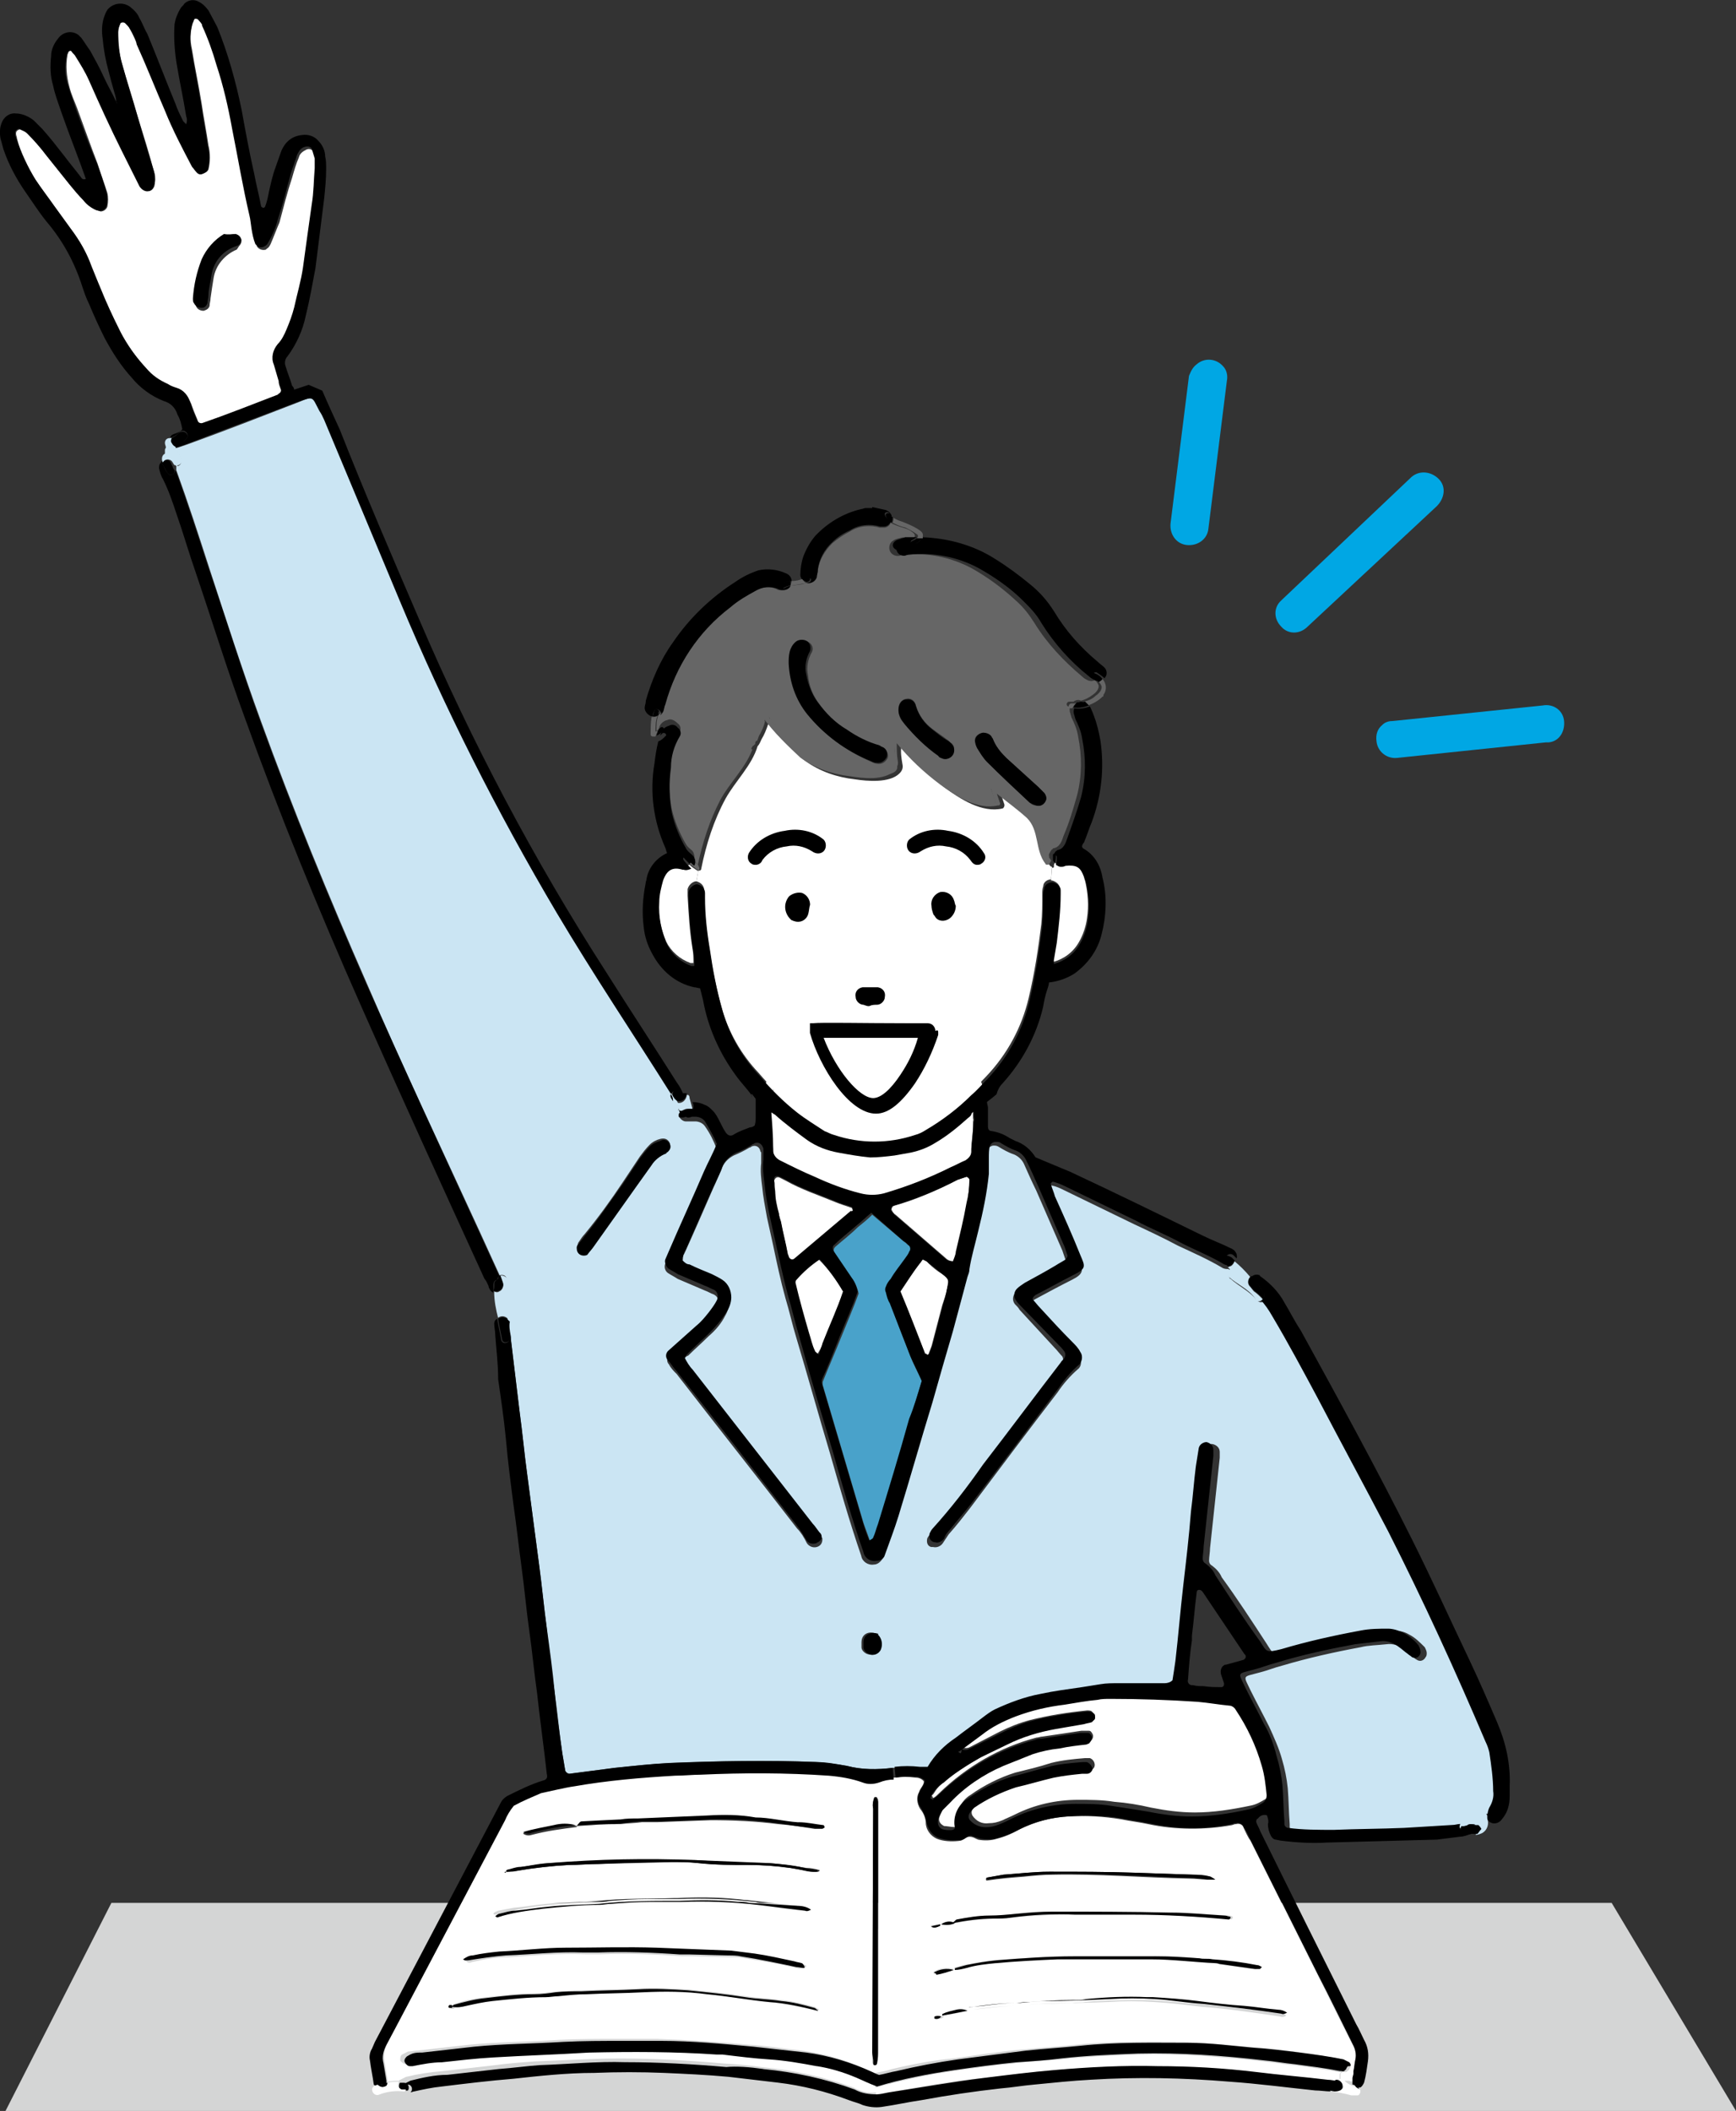 <?xml version="1.0" encoding="UTF-8"?><svg id="_レイヤー_2" xmlns="http://www.w3.org/2000/svg" viewBox="0 0 336.65 409.22"><rect x="0" y="0" width="336.65" height="409.22" fill="#333333" stroke="none"/><defs><style>.cls-1{fill:#fff;}.cls-2{fill:#00a7e4;}.cls-3{fill:#666;}.cls-4{fill:#cbe5f3;}.cls-5{fill:#d4d5d5;}.cls-6{fill:#49a2ca;}</style></defs><g id="_流用"><g id="_77327523.psd"><g id="_レイヤー_2-2"><g id="_レイヤー_1-2"><polygon class="cls-5" points="336.65 409.22 1.07 409.22 21.6 368.89 312.54 368.89 336.65 409.22"/><path class="cls-6" d="m176.49,262.81c.57,1.51,1.51,3.2,2.26,4.9-.75,2.45-1.51,5.09-2.26,7.73-2.07,6.78-4.15,13.57-6.03,20.35-.19.94-.57,1.7-.94,2.64,0,.19-.38.19-.75.57-.38-1.32-.94-2.64-1.32-3.77-2.64-8.86-5.28-17.9-7.91-26.76v-.57c1.13-2.83,2.45-5.84,3.58-8.67,1.13-2.83,2.45-5.84,3.39-8.48-.19-.94-.57-1.88-1.13-2.64-1.32-1.7-2.45-3.58-3.58-5.28-.19-.38-.19-.75.19-1.13,1.51-1.32,3.01-2.45,4.33-3.77.94-.75,1.88-1.51,2.83-2.45l6.22,5.28c.38.19.57.57.94.75.38.38.57.94.19,1.32-.38.57-.75.94-.94,1.51-.94,1.32-1.7,2.45-2.64,3.77-.38.57-.57.94-.94,1.51-.19.38-.19.75,0,1.13.19.75.38,1.32.75,2.07,1.13,3.2,2.45,6.59,3.77,9.99Z"/><path class="cls-4" d="m178.38,342.7c-1.7-.19-3.2-.19-4.9,0h-.38c-3.01.38-6.03.38-8.86-.38-2.07-.38-3.96-.57-6.03-.75-9.42-.38-19.03-.19-28.45.19-3.58.19-6.97.57-10.55.94-3.01.38-5.84.75-8.67,1.13-.38,0-.75-.19-.94-.57-.19-1.13-.38-2.26-.57-3.39-.57-3.96-.94-8.1-1.51-12.06-.57-3.96-1.13-8.29-1.51-12.25-.57-4.15-.94-8.29-1.51-12.44-.75-5.65-1.51-11.49-2.26-17.15-.57-4.15-.94-8.29-1.51-12.44-.57-4.71-1.13-9.42-1.7-14.13-.19-1.13-.38-2.26-.57-3.2v-.19c-.19-2.64-.38-5.28-.19-7.91,0-.57-.38-.94-.94-.94-.19,0-.38,0-.38.19l-3.96-8.67c-7.35-16.02-14.89-31.84-21.86-48.05-7.35-16.77-14.32-33.73-20.54-50.88-3.58-9.8-6.78-19.78-9.99-29.58-2.07-6.41-4.15-12.81-6.41-19.03v-.75c.57,0,.94-.38.94-.94v-.19c-.19-.75-.57-1.7-1.13-2.26,0,0,0-.19-.19-.19h.57c.57-.19,1.13-.38,1.7-.57,7.35-2.64,14.51-5.46,21.86-8.29,3.2-1.32,2.64-1.32,4.33,1.7.57,1.13,1.13,2.45,1.7,3.58,1.13,2.64,2.26,5.46,3.39,8.1l10.55,25.25c8.67,20.73,18.84,40.89,30.34,60.3,6.97,12.06,14.7,23.55,22.05,35.24.19.38.38.75.75.94h0c.19.38.38.57.38.75.19.38.19.75.38.94h0c-.38.38-.57.94-.19,1.32h0c0,.19,0,.38.19.57.19.38.75.75,1.13.75h1.88c.75,0,1.51.38,1.88.94.94,1.32,1.7,2.83,2.26,4.33-.75,1.7-1.7,3.39-2.45,5.28-2.26,5.28-4.71,10.55-6.97,15.83-.19.38-.38.94-.57,1.32-.19.57,0,1.32.57,1.7s1.32.75,1.88,1.13c1.7.75,3.58,1.51,5.28,2.26.57.19,1.13.57,1.7.75.75.38,1.13,1.13.75,1.88h0c-.38.75-.94,1.51-1.51,2.26-.75.94-1.7,1.88-2.45,2.64-1.7,1.51-3.39,3.01-5.28,4.71-.57.57-.75,1.51-.19,2.07h0c.38.75.94,1.32,1.51,1.88,7.73,9.99,15.64,19.97,23.36,29.96.75.75,1.32,1.7,1.88,2.83.38.57,1.13.94,1.88.75s1.13-.75,1.13-1.51c0-.19,0-.38-.19-.38-.38-.57-.94-1.32-1.51-1.88l-23.74-29.96c-.57-.57-1.13-1.32-1.51-2.26.19-.57.38-.94.94-1.13,1.32-1.32,2.64-2.45,3.96-3.77,1.32-1.13,2.45-2.45,3.2-3.96.57-.94.75-1.88.94-2.83,0-1.32-.57-2.64-1.7-3.39-.75-.38-1.32-.75-2.07-1.13-1.51-.75-3.01-1.32-4.33-1.88-.57-.19-.94-.38-1.32-.75,0-.75.19-1.51.57-2.07,1.88-4.15,3.77-8.48,5.65-12.81.57-1.13.94-2.26,1.51-3.39.38-1.32,1.32-2.26,2.45-2.83.94-.38,2.07-.94,3.01-1.51q.19,0,.38-.19c.75-.38,1.51,0,1.7.75q0,.19.19.38v2.07c-.19,1.51,0,3.01.19,4.52.19,2.07.57,3.96.94,6.03.38,1.7.75,3.39,1.13,5.09.75,3.58,1.51,7.16,2.45,10.55.75,2.45,1.32,5.09,2.07,7.54,2.26,7.54,4.33,15.07,6.59,22.61,1.88,6.59,3.77,13.19,6.03,19.78.19,1.13,1.32,1.88,2.45,1.7.75,0,1.32-.57,1.7-1.13.75-2.45,1.88-4.9,2.64-7.54,2.07-7.35,4.33-14.7,6.59-22.05,1.32-4.52,2.64-9.04,3.96-13.76.94-3.58,1.88-6.97,2.83-10.55.19-.57.19-.94.38-1.51.38-2.45,1.13-4.9,1.7-7.35.94-3.58,1.51-7.35,2.07-11.12v-3.01c0-.75,0-1.7.19-2.45.19-.38.75-.75,1.13-.75s.57,0,.94.19c.94.57,1.88,1.13,3.01,1.51.94.38,1.7,1.13,2.07,2.07.75,1.7,1.51,3.39,2.26,4.9,1.7,3.96,3.39,7.73,5.09,11.68.19.57.38,1.13.57,1.7,0,.38,0,.57-.19.75-.57.38-1.32.75-1.88,1.13-2.07,1.13-4.15,2.26-6.03,3.39-.57.38-.94.75-1.51,1.13-.57.57-.75,1.51-.19,2.26.38.38.75.75.94,1.13l6.78,7.35c.57.57.94,1.13,1.51,1.7.19.38.19.75,0,1.13-.19.38-.38.75-.75.94-5.09,6.59-9.99,13.19-15.07,19.78-3.01,4.33-6.22,8.48-9.8,12.44-.19.38-.38.57-.57.94-.19.75,0,1.51.75,1.7h.38c.75.19,1.51-.19,1.88-.75.38-.57.75-1.13,1.13-1.7,1.51-1.7,2.83-3.39,4.15-5.09,5.65-7.54,11.31-15.07,16.96-22.42,1.13-1.7,2.45-3.2,3.96-4.52.75-.57.75-1.7.19-2.45-.57-.57-1.13-1.32-1.51-1.88-2.07-2.26-4.15-4.52-6.22-6.59-.57-.57-1.13-1.13-1.51-1.7,0-.38.38-.75.75-.94,2.45-1.32,4.9-2.64,7.16-3.77,2.26-1.13,2.26-1.88,1.32-3.96-1.7-3.77-3.39-7.54-4.9-11.49-.38-.75-.57-1.51-.75-2.26-.19-.19.19-.57.38-.57.94.19,1.7.57,2.45.94l13.57,6.59c2.83,1.32,5.65,2.64,8.48,4.15,2.83,1.32,5.84,2.64,8.67,4.33.38.19.75.19,1.13.19l.38.38c-.38.19-.57.75-.19,1.32,0,0,0,.19.19.19,1.7,1.51,3.77,2.45,5.09,4.15.38.38.94.57,1.32.19l.19-.19c.94.94,1.7,2.26,2.45,3.39,2.83,5.28,5.84,10.36,8.67,15.64,4.52,8.67,9.23,17.34,13.76,26,6.78,13.38,12.81,26.95,18.84,40.7.38.57.57,1.32.75,2.07.57,2.45.75,5.09.75,7.54,0,1.13-.19,2.26-.75,3.2-.38.57-.57,1.13-.38,1.7v.38h0v-.38c-.38-1.13-2.07-.75-1.7.38.19.57.38.94-.19,1.32-.19,0-.19.19-.38.19-.19-.19-.38-.19-.57-.19h-.75l-.57-.19c-.38-.19-.75,0-.94.38-.38.19-.94.19-1.51.19-3.2.19-6.22.38-9.42.57-4.52.19-9.04.19-13.57.38-3.01.19-5.84,0-8.86-.38-.38,0-.75-.38-.75-.75v-.57c-.19-2.26-.19-4.71-.38-6.97-.19-1.88-.57-3.77-1.13-5.65-.57-2.07-1.51-4.15-2.45-6.22-1.13-2.26-2.45-4.71-3.58-6.97-1.51-3.2-1.7-2.64,1.7-3.58,1.51-.38,2.83-.94,4.33-1.32,5.09-1.51,10.18-2.64,15.26-3.58,1.51-.38,3.2-.38,4.9-.57,1.32-.19,2.64.19,3.58,1.13.57.38,1.13.94,1.7,1.32.19.19.38.38.75.57.57.38,1.32.19,1.7-.57.19-.19.19-.57.19-.75,0-.38-.19-.75-.38-1.13-.94-.94-1.88-1.88-3.01-2.45-.94-.57-1.88-.75-2.83-.75-1.88,0-3.58,0-5.46.38-5.09.94-10.36,2.07-15.26,3.58-3.01.75-2.83.57-4.15-1.51-2.83-4.33-5.65-8.67-8.67-12.81-.38-.94-1.13-1.7-1.88-2.26-.38-.19-.57-.57-.57-.94,0-.75.19-1.7.19-2.45l1.88-17.52v-1.13c0-.75-.57-1.32-1.32-1.51s-1.51.38-1.51,1.13c-.19,1.13-.38,2.45-.57,3.58-.38,3.01-.57,5.84-.94,8.67-.57,4.9-1.13,9.61-1.51,14.51s-.94,9.61-1.51,14.51c-.19,1.32-.38,2.64-.57,3.77-.38.38-.94.57-1.51.57h-9.04c-1.13,0-2.26,0-3.39.19s-2.45.38-3.58.57c-2.64.38-5.46.75-8.1,1.32-3.01.75-6.03,1.7-8.86,3.01-.75.38-1.51.94-2.26,1.51-1.7,1.32-3.58,2.64-5.28,3.96-2.07,1.51-3.96,3.39-5.46,5.65-1.7-.38-2.26-.38-2.83-.19Zm-7.73-22.99c.38-.94.19-2.07-.57-2.83l-.19-.19c-1.32-.57-2.83,0-2.83,1.7v.94c0,.57.57,1.13,1.13,1.32,1.13.38,2.07,0,2.45-.94Zm-41.08-96.66c.38-.38.57-1.13.19-1.7-.38-.57-.94-.75-1.7-.57s-1.51.57-2.07,1.13c-.75.75-1.32,1.51-1.88,2.26-1.13,1.7-2.26,3.39-3.39,5.09-2.26,3.39-4.71,6.78-7.35,9.99-.38.38-.75.94-1.13,1.51-.19.19-.19.57-.38.94,0,.75.38,1.32,1.13,1.51h.19c.19,0,.57,0,.75-.19.57-.57.94-.94,1.32-1.7,2.83-3.96,5.46-7.73,8.29-11.68.94-1.32,1.88-2.64,2.83-3.96.57-1.13,1.7-1.88,2.83-2.26.19,0,.38-.19.38-.38Z"/><path class="cls-1" d="m165,234.92l-10.93,9.23c-.38.38-.94.19-1.13-.38,0-.19-.19-.38-.19-.57-.38-2.07-.94-4.15-1.32-6.22-.19-.57-.19-.94-.38-1.51-.57-1.51-.75-3.01-.75-4.52-.19-.94-.19-1.51-.19-1.88s.38-1.13,1.13-.75c.38.19.75.38,1.13.57,3.01,1.7,6.41,2.83,9.61,4.15.94.38,2.07.75,3.2,1.13,0,0,.19.38.19.57,0,0-.19.19-.38.19Z"/><path class="cls-1" d="m163.49,250.37c-1.13,3.39-2.64,6.59-3.96,9.99-.19.75-.57,1.51-1.13,2.26-.38-.19-.57-.38-.75-.75-.38-1.13-.75-2.26-.94-3.39-.94-3.39-1.7-6.59-2.64-9.8,0-.19,0-.38.19-.57,1.32-1.51,2.83-2.83,4.52-3.96,1.88,1.88,3.39,3.96,4.71,6.22Z"/><path class="cls-1" d="m179.32,262.24c-1.51-3.96-3.01-7.91-4.71-11.87,1.32-1.88,2.45-3.77,3.77-5.46.19-.19.38-.57.57-.75l.75.38c.19.19.38.19.38.38.75.75,1.7,1.51,2.64,2.07,1.51,1.13,1.13,1.32.94,2.83-.19,1.13-.57,2.07-.94,3.2l-2.07,7.91c-.19.57-.38.94-.57,1.51,0,.19-.19.38-.38.38s-.38-.19-.38-.19v-.38Z"/><path class="cls-1" d="m185.72,228.7c.57-.19,1.13-.38,1.7-.57.19,0,.75.19.57.57,0,1.51-.19,3.01-.38,4.52-.57,3.2-1.32,6.22-2.07,9.42-.19.75-.38,1.32-.57,1.88-.57,0-1.13-.19-1.51-.57l-9.8-8.48c-.38-.19-.57-.57-.75-.94,0-.19,0-.38.19-.57l.19-.19c4.15-1.13,8.48-3.01,12.44-5.09Z"/><path class="cls-1" d="m184.03,205.71c3.01,1.51,5.09,4.52,5.09,7.91,0,0-.19.19-.19.38-.19.57-.19.94-.19,1.51v2.07c0,1.88-.38,3.58-.38,5.46v.57c-.19.75-.57,1.32-1.13,1.7-.94.38-1.88.75-2.83,1.32-4.15,2.07-8.48,3.77-13,5.09-1.51.38-3.01.38-4.52,0-3.01-.94-6.03-1.88-8.86-3.2-2.26-.94-4.52-2.07-6.78-3.2-.75-.38-1.13-1.13-1.32-1.88v-.57c-.19-2.45-.38-4.9-.38-7.16,0-.57,0-.94-.19-1.51.19-2.26,1.13-4.52,2.64-6.41,1.51-1.51,3.39-2.64,5.46-3.01,4.52-.94,9.23-1.51,13.94-1.32,4.33-.38,8.67.57,12.62,2.26Z"/><path class="cls-1" d="m38.37,3.72c.57.57.94,1.13,1.13,1.7,1.13,2.45,2.07,5.09,2.83,7.73,1.13,4.15,2.26,8.1,3.01,12.25,1.13,5.65,2.07,11.31,3.39,16.96.19.75.19,1.51.38,2.45.19.75.38,1.88.75,3.01.38.57,1.13.75,1.7.57l.19-.19c.38-.19.57-.57.75-.94.57-1.32,1.13-2.83,1.7-4.15.75-2.83,1.51-5.84,2.45-8.67.38-1.32.75-2.64,1.32-3.96.19-.75.75-1.13,1.51-1.51.57-.19.94,0,1.32.38.38.57.57,1.32.75,2.07v1.88h0c-.19,2.26-.38,4.71-.75,6.97-.57,4.15-1.13,8.29-1.7,12.25-.38,2.64-.94,5.09-1.7,7.73-.38,1.51-.94,2.83-1.51,4.33-.38,1.13-.94,2.07-1.7,2.83-.94,1.13-1.32,2.64-.75,3.96l.94,3.2c.19.38.38.94.38,1.51,0,.38-.19.75-.38.94l-.19.19c-4.71,1.88-9.61,3.96-14.51,5.46-.38.19-.94,0-1.13-.57h0c-.38-1.13-.94-2.26-1.32-3.39-.38-1.32-1.32-2.26-2.64-2.83-.57-.19-1.13-.38-1.7-.75-1.51-.75-3.01-1.88-4.15-3.2-2.07-2.26-3.96-4.9-5.46-7.73-1.32-2.64-2.64-5.46-3.77-8.29-.57-1.32-1.13-2.83-1.7-4.15-.94-2.64-2.26-4.9-3.96-7.16-.94-1.32-2.07-2.83-3.01-4.15-1.32-1.7-2.45-3.39-3.77-5.28-1.7-2.45-3.01-5.28-3.77-8.29,0-.38-.19-.57-.19-.94,0-.19,0-.38.19-.57s.57-.38.75-.19c.38.19.94.38,1.32.75,1.32,1.32,2.64,2.83,3.77,4.33,1.51,1.88,3.01,3.77,4.52,5.65.75.94,1.7,2.07,2.64,3.01.57.75,1.32,1.32,2.07,1.7.38.19.75.19,1.13.38.57,0,1.13-.38,1.32-.94.19-.94.19-1.88,0-2.64-.57-1.88-1.32-3.77-1.88-5.65-1.32-3.39-2.64-7.16-3.96-10.74-.57-1.51-1.13-2.64-1.51-4.15-.57-2.07-.75-4.15-.38-6.22,0-.19.19-.38.19-.57.19-.19.38-.38.75-.19h0c.38.19.57.57.75.94.94,1.51,1.88,3.2,2.64,4.71,2.26,4.52,4.33,9.23,6.41,13.76,1.13,2.26,2.26,4.52,3.39,6.78.19.57.94.94,1.51.94s.94-.38,1.13-.75c.19-.38.19-.94.19-1.51s-.19-.94-.19-1.51c-.94-3.58-2.07-7.16-3.2-10.74-1.13-3.58-2.07-6.78-3.01-10.18-.57-2.07-.94-4.15-.75-6.22,0-.57.19-.94.38-1.51,0-.38.75-.38.94-.19.38.19.75.57.94,1.13.57.94.94,2.07,1.51,3.01,1.88,4.33,3.58,8.48,5.46,12.81,1.51,3.77,3.2,7.35,5.28,10.93.19.38.57.94.94,1.13.38.38.75.38,1.13.19s.75-.38.94-.75c.38-1.51.38-3.2,0-4.71-.38-2.64-.94-5.46-1.32-8.1-.57-3.58-1.32-6.97-1.88-10.55-.38-1.7-.38-3.39.19-5.09.19-.38.19-.57.38-.94,0,0,.38,0,.57.19Zm7.91,44.09c.38-.38.57-.75.57-1.32-.19-.57-.57-.94-.94-.94-.75-.19-1.51,0-2.07.38-1.88,1.13-3.39,2.83-4.33,4.9-.94,2.45-1.51,4.9-1.7,7.54,0,.38.19.57.19.94.19.57.75.94,1.51.94.57-.19.94-.38,1.13-.94,0-.57.19-.94.19-1.51.19-1.32.38-2.64.57-3.77.38-2.64,2.26-4.71,4.52-5.65l.38-.57Z"/><path class="cls-1" d="m181.01,347.79c.57-.94,1.13-1.7,2.07-2.26,2.26-2.07,4.9-3.77,7.54-5.09l4.9-2.45c3.01-1.51,6.22-2.45,9.42-3.01l5.28-.94c.57,0,.94-.19,1.51-.38.57-.19.75-.94.57-1.32l-.57-.57c-.19-.19-.57-.19-.94-.19-3.77.38-7.35.94-11.12,1.88-2.07.57-3.96,1.32-5.84,2.26l-5.84,3.01c-.38.19-.94.19-1.32,0,1.51-1.13,2.83-2.07,4.33-3.2,2.07-1.51,4.33-2.64,6.59-3.58,3.01-1.13,6.22-1.88,9.42-2.26,2.07-.19,4.15-.57,6.22-.94.75-.19,1.7-.19,2.45-.19,5.65,0,11.31.19,16.96.57,2.07.19,4.15.57,6.41.75.57,0,.94.38,1.13.75,2.07,3.39,3.77,7.16,5.09,10.93.38,1.88.75,3.77.94,5.65,0,.57-.19,1.13-.75,1.51-.94.57-1.88,1.13-3.01,1.32-3.58.75-7.16,1.32-10.74,1.32-2.83,0-5.65-.38-8.48-.94-2.45-.57-4.71-.94-7.16-1.13-2.26-.38-4.71-.38-6.97-.38-4.33,0-8.48.94-12.25,2.83-.75.38-1.7.75-2.45,1.13-.94.38-1.7.57-2.64.57-1.32.19-2.45-.38-3.2-1.51-.19-.38-.19-.75,0-1.13.19-.38.57-.75.94-1.13,2.45-1.7,5.28-3.2,8.1-3.96,2.45-.57,4.9-1.51,7.35-1.88,1.7-.38,3.58-.57,5.46-.75h.94c.57,0,.94-.38.94-.94s-.38-1.13-.94-1.32h-.94c-2.26.19-4.33.38-6.59.94-2.26.75-4.71,1.32-6.97,1.88-3.01.94-6.03,2.45-8.67,4.33-1.88,1.13-2.83,3.39-2.45,5.46,0,.38-.19.57-.57.75h-.19c-.57,0-1.32-.19-1.88-.19-.75-.38-1.13-.94-.94-1.7.19-.57.57-1.13.75-1.7.38-.57.94-1.13,1.51-1.51,3.01-3.01,6.59-5.46,10.36-7.16,1.88-.75,3.77-1.51,5.65-2.26,1.7-.57,3.58-.94,5.28-1.13,1.7-.19,3.39-.57,5.09-.75.19,0,.38-.19.57-.19.38-.19.75-.75.57-1.32-.19-.38-.38-.75-.75-.75h-1.51c-2.45.38-4.9.75-7.54,1.13-.38,0-.75.19-1.13.19-7.16,1.88-13.57,5.65-18.84,10.74-.38.38-.75.75-1.13.94,0,0-.19,0-.19-.19s-.19-.19-.19-.19c0,0,.19-.19.38-.38Z"/><path class="cls-1" d="m172.16,405.64c-.94.19-1.7.19-2.26.38l-.19-1.32c4.9-1.32,9.99-2.45,15.07-3.2,3.96-.57,8.1-1.13,12.06-1.51,3.01-.38,5.84-.57,8.86-.75,4.9-.57,9.8-.75,14.89-.94,8.1-.19,16.2.38,24.31,1.32,2.07.19,3.96.57,6.03.75,3.01.38,5.84.75,8.67,1.32h.57c-.19,0-.19.19-.38.38h0v.19h0v.19h0v.38h0v.19h0c-.19,0-.57.19-.75.38-.57-.19-1.13-.19-1.88-.19-4.71-.57-9.23-.94-13.94-1.51-6.22-.75-12.62-1.13-19.03-1.13s-13.38.19-19.97.75c-4.52.38-9.04,1.13-13.57,1.51-6.03.57-12.25,1.7-18.47,2.83Z"/><path class="cls-1" d="m98.29,362.86h0c.75,0,1.32,0,2.07-.19,3.2-.57,6.59-.94,9.99-1.13,1.88,0,3.77-.19,5.84-.19,4.71-.19,9.42-.19,14.13-.38,1.7,0,3.39,0,5.09.19,3.39.38,6.59.38,9.99.38,2.64,0,5.28.19,7.91.57,1.13.19,2.26.38,3.2.57.75.19,1.32.19,2.07.19.19,0,.19-.19.38-.19q0-.19-.19-.19c-.75-.19-1.51-.38-2.45-.38-2.45-.38-4.71-.75-7.16-.94-4.71,0-9.42-.19-14.13-.57-9.42-.19-18.84,0-28.08.57-1.88,0-3.77.38-5.65.75-.94.19-1.7.38-2.64.57-.19,0-.38.19-.38.38h0l-.19.19c-.19,0,.19,0,.19-.19h0Zm13.57-8.86h0l3.01-.19c1.88-.19,3.58-.19,5.46-.19,1.51-.19,2.83-.19,4.15-.38h3.01l10.36-.38c4.33,0,8.67.19,13,.75,2.45.19,4.9.57,7.16.94h1.51l.19-.19-.19-.38c-1.51-.19-3.2-.57-4.71-.57-2.83-.19-5.65-.94-8.48-.75-3.2-.38-6.22-.57-9.42-.38-4.52.19-8.86.38-13.38.57-1.13,0-2.26.19-3.39.19l-3.96.19-3.58.19c-.38,0-.57.19-.75.57h0c-1.51-.38-3.01-.38-4.52,0-2.07.38-3.96.75-5.84,1.32h0v.19h0v.19c0,.19,0-.19,0-.19.57.38,1.13.38,1.7.19,2.83-.75,5.65-1.13,8.67-1.51h0v-.19Zm73.11,27.7c-1.32-.38-2.83-.19-3.96.57.19.19.38.38.57.19,1.13,0,2.26-.38,3.39-.75h0c.94,0,1.7-.19,2.45-.38,1.88-.57,3.77-.75,5.65-.94,3.77-.38,7.73-.57,11.49-.57,6.03-.19,12.06,0,18.09,0,4.33,0,8.48.57,12.62.75.38,0,.57,0,.94.19l6.59.94h.94c.19,0,.19-.19.38-.38-.19-.19-.57-.19-.94-.38-2.83-.57-5.84-.75-8.67-1.13-.75,0-1.7,0-2.45-.19-2.83-.38-5.65-.57-8.48-.38h-15.83c-4.9,0-9.8.38-14.89.75-2.07.19-3.96.57-6.03.94-.75.19-1.32.38-2.07.57.57-.19.38.19.19.19h0Zm-2.26,9.23q0-.19,0,0l4.9-1.13h0c.19,0,.38-.19.57-.19,2.83-.19,5.84-.75,8.67-.75.75,0,1.51-.19,2.07-.19,1.13,0,2.45-.19,3.58-.19,4.15-.19,8.29-.19,12.44-.38,3.01-.19,5.84-.19,8.86,0,3.2.19,6.22.57,9.42.94,5.09.38,9.99,1.13,15.07,1.88.38.19.94,0,1.13-.19-.38-.38-.94-.57-1.7-.57-2.26-.38-4.33-.57-6.59-.75-3.01-.38-6.03-.75-9.04-.94s-5.84-.57-8.67-.75h-1.13c-3.96,0-7.91,0-11.87.38-.75.19-1.51,0-2.45.19-3.58,0-7.16.19-10.55.57h-.57c-2.83,0-5.65.38-8.48.75-.38,0-.57.38-.75.75h0c-.75-.38-1.51-.38-2.26-.19-.94.19-1.7.57-2.64.75.19-.57.19-.19,0,0h0c-.19-.19-.75-.19-1.13,0v.19s0,.19.19.19c.38.19.94,0,1.32-.38h-.38Zm-.38-17.9h0l-1.7.19-.19.19.19.19c.57.19.94,0,1.32-.19.38,0,.38-.38.38-.38h0c.94.19,1.88.19,2.83-.19h0c2.64-.57,5.28-.75,8.1-.94,1.13,0,2.26,0,3.39-.19,4.15-.38,8.29-.57,12.44-.57h11.31c6.22,0,12.25.38,18.47.94,0,0,.19-.19.19-.38s0-.19-.19-.19c-.19-.19-.57-.19-.94-.19-3.58-.19-7.16-.57-10.55-.57-7.73-.19-15.45-.19-22.99-.19-2.26,0-4.52,0-6.59.38-1.88.19-3.77.38-5.65.38-2.07,0-4.15.38-6.22.75-.19,0-.38.38-.38.75h0c-.94-.57-1.88-.38-2.64.19h-.57Zm-13.19,26.76c0,.19.19.38.38.38s.38,0,.38-.38c0-.75.19-1.7.19-2.45v-23.36h.19v-24.87c0-.19,0-.38-.19-.57,0-.19-.19-.19-.38-.19,0,0-.19,0-.19.19-.19.57-.38,1.32-.19,2.07l-.19,47.3v1.13q0,.38,0,.75h0Zm-20.16-11.68c3.2.38,6.41.94,9.42,1.7.19,0,.19-.19.38-.19s0-.19-.19-.19c-.19-.19-.38-.19-.57-.38-2.07-.57-4.33-1.13-6.41-1.32-2.26-.38-4.71-.38-6.97-.75-3.77-.57-7.35-.94-11.12-1.32-3.2-.19-6.41-.38-9.61-.19-3.58.19-7.35.19-10.93.38-1.7,0-3.39.19-5.09.19-1.32.19-2.83.38-4.15.38-3.2,0-6.22.38-9.42.75-2.07.19-4.15.57-6.22,1.32-.19,0-.19.19-.19.38h0c-.19-.19-.38-.19-.38,0h0l-.19.19c0,.19.19.38.38.38h.19c.19,0,.38-.19.19-.38v-.19h0c.94,0,1.7,0,2.64-.19,1.7-.38,3.39-.75,5.09-.94,3.39-.38,6.78-.75,10.36-.75.75,0,1.51,0,2.45-.19,1.88-.19,3.58-.19,5.46-.38,3.58-.19,7.35,0,10.93-.38,4.15-.19,8.29,0,12.44.38,3.58.57,7.54,1.32,11.49,1.7Zm0,10.93c3.2.19,6.22.75,9.23,1.32,2.64.38,5.09,1.32,7.54,2.26,1.32.57,2.64,1.13,3.96,1.7l.19,1.32c-1.51.19-3.01-.19-4.33-.94-5.65-2.07-11.68-3.39-17.71-3.96-2.64-.38-5.28-.57-7.91-.75-6.59-.57-13.19-.94-19.6-.94-5.65,0-11.12.38-16.58.57-2.64.19-5.28.38-7.91.75-3.39.38-6.59.75-9.99,1.13-2.45.19-4.9.57-7.16,1.13-.38.19-.75.38-1.13.57-.19,0-.19.19-.19.19-.75,0-1.51,0-2.26.19v-.57c-.19-1.13-.38-2.26-.57-3.39-.19-1.13,0-2.45.57-3.58.57-1.13,1.13-2.07,1.7-3.2l21.29-40.51c.38-.94.94-2.07,1.7-2.83,1.7-.94,3.39-1.7,5.28-2.45.94-.19,4.9-1.13,6.41-1.32,6.41-.94,13-1.7,19.6-2.07,1.7,0,3.2-.19,4.9-.19,8.29-.38,16.58-.38,24.87.19,2.26.19,4.33.57,6.59,1.32,1.13.38,2.26.38,3.2,0,.94-.19,1.88-.38,2.83-.38,1.32-.19,2.64-.19,3.96,0,.57,0,1.32.19,1.7.75,0,.75-.75,1.32-.94,2.07-.57.94-.38,2.26.19,3.2.75.94,1.13,1.88,1.13,3.01.19,1.51,1.32,2.64,2.64,3.01,1.32.38,2.83.38,4.15.19.57-.19.94-.75,1.7-.75s1.13.38,1.7.57c1.13.19,2.45.19,3.58-.19,1.51-.38,2.83-.94,4.15-1.7,3.01-1.51,6.22-2.45,9.61-2.64,3.39-.19,6.97,0,10.36.57,1.88.38,3.58.57,5.28.94,5.28,1.13,10.93,1.13,16.2.19l.57-.19h.19c.57-.19,1.32,0,1.51.75.38.75.75,1.7,1.32,2.45,4.33,8.67,8.67,17.34,13,26,2.26,4.52,4.52,9.23,6.97,13.94.38.75.57,1.7.38,2.64-.19.75-.19,1.51-.38,2.26,0-.38-.19-.57-.38-.75l-.19-.19-.19-.19h-.57l-.19-.19c0-.38,0-.57-.19-.75-.38-.19-.75-.38-1.13-.57-2.83-.38-5.65-.94-8.48-1.32-2.83-.38-6.03-.75-9.04-.94-4.15-.38-8.48-.75-12.62-.94-6.97,0-13.94-.19-20.92.57-3.58.38-7.16.57-10.55.94-4.52.38-8.86,1.13-13.19,1.7-3.96.38-7.91,1.13-11.87,2.07-1.13.38-2.26.57-3.39.75-.57-.19-.94-.38-1.32-.57-3.96-1.88-8.29-3.2-12.81-3.77-3.39-.38-6.78-.94-10.18-1.13-6.03-.57-11.87-.94-17.9-1.13h-7.54c-3.77,0-7.73,0-11.49.19-5.84.38-11.49.38-17.34.94l-9.99,1.13c-.57,0-1.32.19-1.88.19-.38.19-.75.38-1.13.57s-.38.75-.38,1.13c.19.38.57.57.94.75h.57c1.88-.38,3.77-.75,5.65-.75,3.39-.38,6.59-.75,9.99-.94,6.22-.38,12.25-.57,18.47-.94,8.29-.38,16.58-.19,24.87.38h1.13c3.77.57,6.78.94,9.8,1.13h0Zm85.17-34.67h1.51c-.19-.19-.57-.38-.94-.57-1.13-.38-2.26-.38-3.39-.38l-11.31-.38c-5.65-.19-11.12-.19-16.58-.19-3.01,0-5.84.38-8.86.57-1.13.19-2.26.38-3.2.57-.19,0-.19.19-.19.38s.19.19.19.19c2.45-.38,4.9-.57,7.16-.75,1.88-.19,3.77-.38,5.65-.38,8.86-.19,17.52.57,26.38.75,1.32,0,2.45.19,3.58.19h0Zm-78.2,6.03c.38.19.94,0,1.13-.19-.75-.38-1.7-.75-2.64-.75l-9.61-1.13c-.75,0-1.51-.19-2.07-.19-3.77-.38-7.54-.38-11.31-.19h-.57c-5.09.19-10.18,0-15.07.57-3.39.38-6.59.19-9.99.57-2.07.19-4.15.57-6.22.75-.94.19-2.07.38-3.01.57-.38.19-.57.19-.75.38l-.19.19q.19.19.38.19c3.01-.75,5.84-1.32,8.86-1.7,3.77-.38,7.54-.75,11.12-.75.75,0,1.51,0,2.07-.19,2.45-.19,5.09-.38,7.54-.38h6.03c4.9-.19,9.99,0,14.89.57,3.2,1.13,6.41,1.51,9.42,1.7h0Zm.38,10.93c0-.19,0-.38-.19-.38-.38-.19-.94-.38-1.51-.38-2.64-.57-5.09-.94-7.73-1.51-1.51-.38-3.01-.57-4.52-.57-4.9-.19-9.61-.38-14.51-.57-5.84-.19-11.68,0-17.52,0-4.33,0-8.67.38-13,.75-1.7.19-3.39.38-5.09.75-.75,0-1.32.38-1.88.75.38.38.75.38,1.13.19,2.45-.57,4.71-.94,7.16-.94,4.9-.38,9.8-.75,14.89-.57h3.01c5.28-.19,10.55,0,15.83.38h1.88l7.54.19c.75,0,1.7,0,2.45.19,3.58.57,7.16,1.13,10.74,2.07.19-.19.57-.19,1.32-.38-.19.19,0,.19,0,0h0Z"/><path class="cls-4" d="m286.72,352.5c-.38-1.13,1.51-1.7,1.7-.38v.38c.38,1.13,0,2.26-.94,2.83-.38.19-.94.38-1.32.38.19-.38.38-.75.19-1.13,0-.19-.19-.57-.57-.75q.19,0,.38-.19c.94-.19.75-.57.57-1.13Z"/><path d="m285.59,353.63c.19,0,.38,0,.57.19-.57,0-.94,0-1.51-.19h.94Z"/><path d="m286.53,355.51c-.94,0-1.88,0-2.64-.19-.38-.19-.75-.57-.57-1.13q0-.19.19-.19l.94-.19.75-.19c.38.19.94.19,1.51.19.19.19.38.38.57.75-.38.38-.57.75-.75.94Z"/><path class="cls-4" d="m283.14,354.01c.19-.38.57-.57.94-.38l.57.19-.75.19h-.75Z"/><path d="m262.79,404.32c.38,0,.57.19.75.57-.38,0-.57-.19-.75-.57Z"/><path d="m262.98,401.87v.57c-.19-.19,0-.38,0-.57Z"/><path d="m260.53,401.49h-.75.38v-.19c.19-.38.57-.75.94-.75h.19q0,.19-.19.38c0,.19-.19.38-.57.57Z"/><path class="cls-1" d="m262.04,406.2c-1.32-.38-2.45-.57-3.77-.75-.19,0-.38,0-.57-.19l1.13.19c.94,0,1.7-.38,1.7-.94s-.57-1.13-1.13-1.13h-.19c.19-.19.38-.38.75-.38h0v-.19h0v-.38h0v-.19h0v-.19h0c0-.19.19-.19.38-.38h.75c.19-.19.57-.38.57-.57s.19-.19.19-.38c0,0,.19,0,.19.19h.57l.19.19.19.19c.19.19.38.57.38.75v.57c-.19.19-.19.38-.38.57h-.19l-.19.19c-.38.19-.75.19-.94,0h-.94c.57.57,1.32.94,2.07,1.13h.19c.19.19.38.57.75.57.19.38,0,.94-.38,1.13h-1.13s-.19,0-.19,0Z"/><path d="m258.83,405.45l-1.13-.19c-.38-.19-.57-.94-.19-1.32.19-.19.38-.38.75-.38h.57c0-.19.19-.38.19-.38h.19c.57,0,1.13.57,1.13,1.13.19.75-.57,1.13-1.51,1.13Z"/><path d="m245.08,250.75c-.57-1.13-1.51-2.26-2.45-3.2.38-.38.94-.57,1.51-.38q.19,0,.19.19c1.88,1.32,3.58,3.01,4.71,5.09,1.13,1.88,2.07,3.77,3.2,5.46,7.35,13.38,14.7,26.76,21.48,40.32,3.96,7.91,7.54,15.83,11.31,23.74,1.88,3.96,3.58,7.91,5.28,11.87,1.7,3.96,2.64,8.1,2.45,12.44v1.88c0,1.7-.38,3.2-1.51,4.52-.38.57-1.13.94-1.88.75-.57-.19-.94-.57-.94-.94v-.38c0-.57.19-1.32.38-1.7.57-.94.94-2.07.75-3.2,0-2.45-.38-5.09-.75-7.54-.19-.75-.38-1.32-.75-2.07-5.84-13.76-12.06-27.32-18.84-40.7-4.52-8.67-9.23-17.34-13.76-26-2.83-5.28-5.65-10.55-8.67-15.64-.75-1.32-1.51-2.45-2.45-3.39.94-.38.94-.75.75-1.13Z"/><path d="m242.63,247.36c.94.94,1.7,2.07,2.45,3.2.19.38.19.75-.19,1.13-.57-.57-.94-.94-1.7-1.51-.38-.38-.75-.75-.94-1.13-.38-.38-.19-1.13.38-1.7h0Z"/><path class="cls-4" d="m243.38,251.69c-1.32-1.88-3.39-2.64-5.09-4.15-.38-.38-.38-.94,0-1.32,0,0,.19,0,.19-.19l-.38-.38c.19,0,.38-.19.57-.19.38-.19.57-.57.75-.94,1.13.94,2.07,1.88,3.01,3.01h0c-.38.38-.57,1.13-.19,1.7.38.38.57.75.94,1.13.57.38,1.13.94,1.7,1.51-.38.38-.94.57-1.32.19,0-.19-.19-.38-.19-.38Z"/><path d="m238.86,243.78l.57.57c-.19.38-.38.75-.75.94-.19.19-.38.19-.57.19l-.57-.57c-.38-.38-.38-.94,0-1.32s.94,0,1.32.19h0Z"/><path d="m191.38,363.99c1.13-.19,2.26-.38,3.2-.57,2.83-.19,5.84-.57,8.86-.57,5.65,0,11.12,0,16.58.19l11.31.38c1.13,0,2.26.19,3.39.38.38.19.57.38.94.57h-1.51c-1.13-.19-2.26-.38-3.39-.38-8.86-.19-17.52-.94-26.38-.75-1.88,0-3.77.19-5.65.38-2.45.19-4.9.38-7.16.75l-.19-.19c0,.19,0-.19,0-.19Z"/><path d="m189.12,213.63c.38-.38.75-.57,1.32-.57.19,0,.38.19.57.19,0,1.51,0,2.83-.38,4.33-.19.57-.57.75-1.13.57-.38,0-.57-.38-.57-.57v-.57c0-1.32.19-2.26.19-3.39Z"/><path d="m188.55,389.05c2.83-.38,5.65-.75,8.48-.75h.57c3.58-.38,6.97-.57,10.55-.57.75,0,1.7,0,2.45-.19,3.96-.38,7.91-.57,11.87-.38h1.13c3.01.19,5.84.38,8.67.75s6.03.75,9.04.94c2.26.19,4.33.57,6.59.75.57,0,1.13.19,1.7.57-.38.19-.75.38-1.13.19-4.9-.75-9.99-1.32-15.07-1.88-3.2-.19-6.22-.75-9.42-.94-3.01-.19-5.84-.19-8.86,0-4.15.19-8.29.38-12.44.38-1.13,0-2.45.19-3.58.19-.75,0-1.51.19-2.07.19-3.01,0-5.84.57-8.67.75-.19,0-.38,0-.57.19,0,0,.19-.19.75-.19Z"/><path d="m189.12,213.63c0,1.13,0,2.26-.38,3.39v-1.51c0-.57,0-.94.19-1.51,0-.19.19-.38.19-.38Z"/><path d="m193.07,380.57c-1.88.19-3.77.38-5.65.94-.75.19-1.51.38-2.26.38,0-.19,0-.38.19-.38.75-.19,1.32-.38,2.07-.57,1.88-.38,3.96-.75,6.03-.94,4.9-.38,9.8-.75,14.89-.75h15.83c2.83,0,5.65.19,8.48.38.75.19,1.51,0,2.45.19,2.83.19,5.84.57,8.67,1.13.38,0,.57.19.94.38l-.38.38h-.94l-6.59-.94c-.38,0-.57-.19-.94-.19-4.15-.19-8.48-.75-12.62-.75h-18.09c-4.33.19-8.1.38-12.06.75Z"/><path d="m185.35,389.62c.75-.19,1.51-.19,2.26.19l-4.9.94c0-.19,0-.38.19-.38.75-.38,1.7-.57,2.45-.75Z"/><path d="m185.54,372.1c2.07-.38,4.15-.75,6.22-.75,1.88,0,3.77-.19,5.65-.38,2.26-.19,4.52-.38,6.59-.38,7.73,0,15.45,0,22.99.19,3.58,0,7.16.38,10.55.57.38,0,.57.19.94.19l.19.19s-.19.38-.38.38c-6.03-.57-12.25-.94-18.47-.94h-11.31c-4.15-.19-8.29,0-12.44.57-1.13.19-2.26.19-3.39.19-2.64,0-5.46.38-8.1.94.57-.38.75-.75.94-.75Z"/><path d="m181.01,382.46c1.13-.75,2.64-.94,3.96-.57-1.13.38-2.26.75-3.39.94,0-.19-.19-.38-.57-.38Z"/><path d="m182.52,373.04c.75-.57,1.88-.75,2.64-.19-.94.38-1.88.38-2.64.19Z"/><path d="m181.2,391.13v-.19c.38-.19.94-.19,1.32,0-.38.38-.75.57-1.32.38v-.19Z"/><path d="m180.64,373.41s0-.19,0,0l1.7-.38c0,.19,0,.38-.19.38-.38.19-.94.38-1.32.19,0,0-.19,0-.19-.19Z"/><path d="m186.29,339.87h0q-.19,0,0,0h0Zm0,0c.19-.19.19-.57.19-.75h0c.38.19.94.19,1.32,0l6.03-3.01c1.88-.94,3.96-1.88,6.03-2.45,3.58-.94,7.35-1.51,10.93-1.88.38,0,.57,0,.94.19.57.19.75.94.57,1.32l-.57.57c-.57.19-.94.19-1.51.38l-5.46.94c-3.2.57-6.41,1.51-9.42,3.01l-5.09,2.45c-2.64,1.51-5.28,3.2-7.54,5.09-.75.57-1.51,1.32-2.07,2.26,0,.19-.19.38-.19.57,0,0,0,.19.19.19s.19.19.19.19c.38-.38.75-.57,1.13-.94,5.28-5.09,11.68-8.86,18.84-10.74.38-.19.75-.19,1.13-.19,2.45-.38,4.9-.75,7.54-1.13h1.51c.38,0,.57.38.75.75,0,.57-.19.94-.57,1.32-.19,0-.38.19-.57.19-1.7.19-3.39.38-5.09.75-1.88.19-3.58.57-5.28,1.13-1.88.75-3.77,1.51-5.65,2.26-3.96,1.7-7.54,4.15-10.36,7.16l-1.51,1.51c-.38.57-.57,1.13-.75,1.7-.19.75,0,1.51.75,1.88.57.19,1.13.19,1.7.19.38,0,.75-.19.75-.38v-.19c-.38-2.07.57-4.33,2.45-5.46,2.64-1.88,5.46-3.39,8.67-4.33,2.26-.57,4.71-1.32,6.97-1.88,2.07-.57,4.33-.75,6.59-.94h.94c.57.19.94.75,1.13,1.32-.19.57-.57.94-1.13.94h-.94c-1.88.19-3.58.38-5.46.75-2.45.57-4.9,1.32-7.35,1.88-2.83.94-5.65,2.26-8.1,3.96-.38.38-.75.75-.94,1.13-.19.38-.19.75,0,1.13.75.94,1.88,1.51,3.2,1.51.94,0,1.7-.19,2.64-.57.94-.38,1.7-.75,2.45-1.13,3.77-1.88,8.1-2.83,12.25-2.83,2.26,0,4.71,0,6.97.38,2.45.38,4.9.75,7.16,1.13,2.83.57,5.65.94,8.48.94,3.58,0,7.35-.57,10.74-1.32,1.13-.19,2.07-.75,3.01-1.32.57-.38.75-.94.75-1.51-.19-1.88-.38-3.77-.94-5.65-1.13-3.96-2.83-7.54-5.09-10.93-.19-.38-.75-.75-1.13-.75-2.07-.19-4.15-.57-6.22-.75-5.65-.38-11.31-.57-16.96-.57-.75,0-1.7,0-2.45.19-2.07.19-4.15.57-6.41.94-3.2.38-6.41,1.13-9.42,2.26-2.45.94-4.71,2.07-6.59,3.58-1.51,1.13-2.83,2.07-4.33,3.2h-.19v.19l.38.19Zm-12.81,2.64c1.7-.19,3.2-.19,4.9,0h1.51c1.32-2.26,3.2-4.15,5.46-5.65,1.7-1.32,3.58-2.64,5.28-3.96.75-.57,1.51-1.13,2.26-1.51,2.83-1.32,5.84-2.45,8.86-3.01,2.64-.57,5.46-.94,8.1-1.32,1.13-.19,2.45-.38,3.58-.57,1.13-.19,2.26-.19,3.39-.19h9.04c.57,0,1.13-.19,1.51-.57.19-1.13.38-2.45.57-3.77.57-4.9.94-9.61,1.51-14.51.57-4.9,1.13-9.61,1.51-14.51.38-2.83.57-5.84.94-8.67.19-1.13.38-2.45.57-3.58.19-.75.94-1.13,1.51-1.13.75.19,1.32.75,1.32,1.51v1.13l-1.88,17.52c0,.75-.19,1.7-.19,2.45,0,.38.19.75.57.94.75.57,1.51,1.32,1.88,2.26,2.83,4.33,5.65,8.67,8.67,12.81,1.32,2.07,1.13,2.26,4.15,1.51,5.09-1.51,10.18-2.64,15.26-3.58,1.88-.38,3.58-.38,5.46-.38.94,0,2.07.38,2.83.75,1.13.57,2.26,1.51,3.01,2.45.19.38.38.75.38,1.13.19.57-.38,1.32-.94,1.32-.19,0-.57,0-.75-.19-.19-.19-.57-.38-.75-.57-.57-.38-1.13-.94-1.7-1.32-.94-.75-2.26-1.32-3.58-1.13-1.7.19-3.2.38-4.9.57-5.09.94-10.36,2.07-15.26,3.58-1.51.38-2.83.94-4.33,1.32-3.39.94-3.2.38-1.7,3.58,1.13,2.26,2.45,4.71,3.58,6.97,1.13,1.88,1.88,3.96,2.45,6.22.57,1.88.94,3.77,1.13,5.65.19,2.26.19,4.71.38,6.97v.57c0,.38.38.75.75.75,2.83.38,5.84.38,8.86.38,4.52-.19,9.04-.19,13.57-.38,3.2-.19,6.22-.38,9.42-.57.57,0,.94-.19,1.51-.19-.19.38-.19.94.19,1.13l.19.19c.94.19,1.88.38,2.64.19l-.19.19c-.19.19-.38.19-.57.19-.75.19-1.51.57-2.26.57-1.51.19-3.01.38-4.52.57-7.16.19-14.13.38-21.29.57-3.01.19-6.03,0-9.04-.38l-.94-.19c-.38,0-.75-.38-.94-.75-.38-.75-.57-1.51-.57-2.26.19-.57,0-1.13-.19-1.7-.57-.19-1.32,0-1.7.57-.38.19-.38.38-.38.75.19.57.57,1.13.75,1.7,6.22,12.62,12.44,25.06,18.65,37.5.57.94.94,1.88,1.51,3.01.75,1.32.94,2.64.75,4.15-.19,1.32-.38,2.83-.75,4.15-.19.38-.38.75-.75.94h-.75c-.19-.38-.38-.57-.75-.57v-1.32l.19-.75v-.57c.19-.75.19-1.51.38-2.26.19-.94,0-1.88-.38-2.64-2.26-4.52-4.52-9.23-6.97-13.94-4.33-8.67-8.67-17.34-13-26-.38-.75-.75-1.7-1.32-2.45-.19-.57-.94-.94-1.51-.75h-.19l-.57.19c-5.46,1.13-10.93.94-16.2-.19-1.7-.38-3.58-.57-5.28-.94-3.39-.57-6.59-.57-9.99-.38-3.39.19-6.59.94-9.61,2.45-1.32.75-2.83,1.32-4.15,1.7-1.13.38-2.45.38-3.58.19-.57-.19-1.13-.38-1.7-.57s-1.13.57-1.7.75c-1.32.19-2.83.19-4.15-.19-1.51-.38-2.45-1.51-2.83-3.01-.19-1.13-.57-2.07-1.13-3.01-.75-.94-.75-2.07-.19-3.2.38-.75.94-1.32.94-2.07-.38-.38-1.13-.75-1.7-.75-1.32,0-2.64,0-3.96.19l-.19-2.07h0Zm67.65-20.73c.38-.19.57-.57.38-.94h0l-.19-.19-8.1-12.06-.19-.19c-.19-.19-.38-.19-.57-.19s-.38.19-.38.38c-.38,2.83-.57,5.65-.94,8.48h0v.94c-.38,2.45-.57,4.9-.75,7.54-.19.57.19,1.13.75,1.13h.19c.75.19,1.32.19,2.07.19,1.13.19,2.26.19,3.39.19.38,0,.57-.19.57-.57v-.19c-.19-.57-.38-1.13-.57-1.7-.19-.75,0-1.51.75-1.88h.19l3.39-.94Z"/><path d="m170.27,316.89c.75.75.94,1.88.57,2.83s-1.51,1.32-2.26.94c-.57-.19-1.13-.75-1.13-1.32v-.94c0-1.7,1.51-2.07,2.83-1.7v.19Z"/><path d="m169.14,397.91l.19-47.3c-.19-.75,0-1.51.19-2.07h.19c.19,0,.38,0,.38.19s.19.38.19.57v24.87h0v23.36c0,.75,0,1.51-.19,2.45,0,.19-.19.38-.38.38s-.38,0-.38-.38v-.57c0-.19-.19-1.13-.19-1.51Z"/><path class="cls-1" d="m152,207.41c-1.51,1.88-2.26,4.15-2.64,6.41h0c-.19-.57-.57-.75-1.13-.94-.19,0-.38,0-.57.19.94-5.09,3.58-8.86,9.04-10.18,5.28-1.13,10.55-1.7,15.83-1.32,4.71.19,9.99.75,13.94,3.58,2.83,1.88,4.52,4.9,4.52,8.29-.19-.19-.38-.19-.57-.19-.57,0-.94.19-1.32.57,0-3.39-2.07-6.41-5.09-7.91-3.96-1.7-8.29-2.64-12.62-2.45-4.71-.19-9.42.19-13.94,1.32-2.07.19-4.15,1.13-5.46,2.64Z"/><path d="m148.23,212.87c.57,0,.94.38,1.13.94h0l-.19.75c-.19,1.13-1.88.75-1.88-.57,0-.38.19-.75.19-.94.19-.19.38-.19.75-.19Z"/><path d="m134.28,214.76c.19.38.19.57.19.94,0,.57-.38.94-.94.94-.19,0-.38,0-.57-.19-.19.19-.57.19-.75.19s-.57,0-.57-.19c0-.57.19-.94.75-1.13.38-.19.75-.38,1.13-.38,0-.19.38-.19.75-.19Z"/><path d="m133.15,211.93c0,.75-.57,1.51-1.32,1.51h-.19c-.38,0-.57-.19-.75-.38h0c-.19-.19-.19-.38-.38-.57-.19-.38,0-.94.38-1.32.38-.19.75-.19,1.13.19l.38.57c.19,0,.57,0,.75,0Z"/><path class="cls-4" d="m133.72,212.87c.19.75.38,1.32.57,2.07h-.94c-.38,0-.75.19-1.13.38s-.75.75-.75,1.13c-.38-.38-.38-1.13.19-1.32h0c0-.38-.19-.75-.38-.94-.19-.38-.38-.57-.38-.75.19.19.57.38.75.38.75,0,1.32-.57,1.51-1.32v-.19c.38-.19.57.19.57.57Z"/><path d="m149.17,214.57l.19-.75c0,.57.19.94.19,1.51.19,2.45.38,4.9.38,7.16v.57c0,.75.57,1.51,1.32,1.88,2.26,1.13,4.52,2.26,6.78,3.2,2.83,1.32,5.84,2.45,8.86,3.2,1.51.38,3.01.38,4.52,0,4.52-1.32,8.86-3.01,13-5.09.94-.38,1.88-.94,2.83-1.32.57-.38,1.13-.94,1.13-1.7v-.57c.19-1.88.38-3.58.38-5.46.19.57.57.75,1.13.57.38,0,.57-.38.57-.57.38-1.32.57-2.83.38-4.33.19.19.38.38.57.75,0,.38.19.75.19,1.13v3.58c0,.57.19.94.75.94h0c1.13.19,2.26.57,3.39,1.32l1.13.57c1.7.57,3.01,1.7,3.96,3.2,2.26.94,4.52,1.88,6.78,2.83,8.48,3.96,16.96,8.1,25.44,12.25,1.88.94,3.96,1.7,5.84,2.64.75.38,1.13,1.13.94,1.88l-.57-.57c-.38-.38-.94-.38-1.32,0s-.38.94,0,1.32l.57.57c-.38,0-.75,0-1.13-.19-2.83-1.7-5.84-2.83-8.67-4.33-2.83-1.51-5.65-2.64-8.48-4.15l-13.57-6.59c-.75-.38-1.7-.75-2.45-.94-.19,0-.57.38-.38.57.19.75.57,1.51.75,2.26,1.7,3.77,3.39,7.54,4.9,11.31.94,2.26,1.32,2.64-1.32,3.96-2.64,1.32-4.9,2.64-7.16,3.77-.38.19-.75.57-.75.94.57.57.94,1.13,1.51,1.7,2.07,2.26,4.15,4.52,6.22,6.59.57.57,1.13,1.13,1.51,1.88.57.75.38,1.88-.19,2.45-1.51,1.32-2.83,2.83-3.96,4.52-5.65,7.54-11.31,15.07-16.96,22.42-1.32,1.7-2.83,3.39-4.15,5.09-.57.57-.94,1.13-1.13,1.7-.38.57-1.13.94-1.7.75-.75,0-1.32-.75-1.13-1.32v-.38c.19-.38.38-.75.57-.94,3.58-3.96,6.78-8.1,9.8-12.44,5.09-6.59,9.99-13.19,15.07-19.78.19-.38.57-.57.75-.94.19-.38.19-.75,0-1.13-.38-.57-.94-1.13-1.51-1.7l-6.97-7.16c-.38-.38-.75-.75-.94-1.13-.57-.75-.38-1.7.19-2.26.38-.38.94-.75,1.51-1.13,2.07-1.13,4.15-2.26,6.03-3.39.57-.38,1.32-.75,1.88-1.13.19-.19.38-.57.38-.75-.19-.57-.38-1.13-.57-1.7-1.7-3.96-3.39-7.73-5.09-11.68-.75-1.7-1.51-3.39-2.26-4.9-.38-.94-1.13-1.7-2.07-2.07-1.13-.38-2.07-.94-3.01-1.51-.19-.19-.57-.19-.94-.19-.57,0-.94.38-1.13.75-.19.75-.19,1.51-.19,2.45v3.01c-.38,3.77-1.13,7.35-2.07,11.12-.57,2.45-1.32,4.9-1.7,7.35,0,.57-.19.94-.38,1.51-.94,3.58-1.88,6.97-2.83,10.55-1.32,4.52-2.64,9.04-3.96,13.76-2.26,7.35-4.33,14.7-6.59,22.05-.75,2.45-1.7,4.9-2.64,7.54-.19.75-.94,1.13-1.7,1.13-1.13.19-2.26-.57-2.45-1.7-2.26-6.41-4.15-13.19-6.03-19.78-2.26-7.54-4.52-15.07-6.59-22.61-.75-2.45-1.32-5.09-2.07-7.54-.94-3.58-1.7-7.16-2.45-10.55-.38-1.7-.75-3.39-1.13-5.09-.38-1.88-.75-3.96-.94-6.03-.19-1.51-.38-3.01-.19-4.52v-2.07c-.19-.75-.75-1.32-1.51-1.13q-.19,0-.38.19-.19,0-.38.19c-.94.57-1.88,1.13-3.01,1.51-1.13.57-2.26,1.51-2.64,2.64-.38,1.13-.94,2.26-1.51,3.39-1.88,4.15-3.77,8.48-5.65,12.81-.38.57-.57,1.32-.57,2.07.38.38.75.75,1.32.75,1.51.75,3.01,1.32,4.33,1.88.75.38,1.51.75,2.07,1.13,1.13.75,1.7,2.07,1.7,3.39,0,.94-.38,2.07-.94,2.83-.94,1.51-2.07,2.83-3.2,3.96-1.32,1.32-2.64,2.45-3.96,3.77-.38.38-.75.75-.94,1.13.38.75.94,1.7,1.51,2.26l23.36,29.96c.57.57.94,1.32,1.51,1.88.38.57.19,1.32-.57,1.7-.19,0-.19.19-.38.19-.75.19-1.51,0-1.88-.75-.57-.94-1.13-1.88-1.88-2.83-7.73-9.99-15.45-19.97-23.36-29.96-.57-.57-.94-1.32-1.51-1.88s-.57-1.51.19-2.07h0c1.7-1.51,3.39-3.01,5.28-4.71.94-.75,1.7-1.7,2.45-2.64.57-.75,1.13-1.51,1.51-2.26.38-.75.19-1.7-.57-2.07h0c-.57-.19-1.13-.57-1.7-.75-1.7-.75-3.58-1.51-5.28-2.26-.57-.38-1.32-.75-1.88-1.13-.38-.38-.75-1.13-.57-1.7.19-.38.38-.94.57-1.32,2.26-5.28,4.71-10.55,6.97-15.83.75-1.7,1.7-3.39,2.45-5.28-.57-1.51-1.51-3.01-2.26-4.33-.38-.57-1.13-.94-1.88-.94h-1.88c-.57,0-.94-.19-1.13-.75,0-.19-.19-.38-.19-.57.19.19.38.19.57.19.38,0,.57,0,.75-.19.38.38.94.38,1.32,0,.19-.19.19-.38.19-.57,0-.38,0-.57-.19-.94.94,0,1.7.19,2.45.57.57.19.94.57,1.51,1.13.57.57.94,1.32,1.32,2.07s.75,1.51,1.13,2.07.94.94,1.7.38c.94-.57,2.07-.94,3.01-1.32.38,0,.75-.19.94-.38.19-.57.19-1.13.19-1.7v-3.96c0-.38.38-.75.75-.94,0,.38-.19.75-.19.94.19,2.64,1.88,3.2,2.07,2.07Zm38.82,14.13c0-.19-.38-.57-.57-.57-.57.19-1.13.38-1.7.57-3.96,2.07-8.29,3.77-12.62,5.09q-.19,0-.19.19c0,.19-.19.38-.19.57.19.38.57.57.75.94l9.8,8.48c.38.38.94.57,1.51.57.19-.57.57-1.32.57-1.88.75-3.2,1.51-6.22,2.07-9.42.38-1.51.57-3.01.57-4.52Zm-4.33,21.1c.38-1.51.57-1.7-.94-2.83-.94-.75-1.7-1.51-2.64-2.07l-.38-.38-.75-.38c-.19.19-.38.57-.57.75-1.32,1.7-2.45,3.39-3.77,5.46,1.7,4.15,3.2,8.1,4.71,11.87q0,.19.19.19c.19,0,.38.38.38.19.19,0,.38-.19.38-.38.19-.38.38-.94.57-1.51l2.07-7.91c.19-.75.57-1.88.75-3.01Zm-4.9,17.9c-.75-1.7-1.51-3.2-2.26-4.9-1.32-3.39-2.64-6.78-3.96-10.18-.38-.57-.57-1.32-.75-2.07-.19-.38-.19-.75,0-1.13.19-.57.57-1.13.94-1.51.75-1.32,1.7-2.45,2.64-3.77.38-.57.75-.94.94-1.51.38-.38.19-1.13-.19-1.32-.38-.38-.57-.57-.94-.75l-6.22-5.46c-1.13.94-1.88,1.7-2.83,2.45-1.51,1.32-3.01,2.45-4.33,3.77-.38.19-.38.75-.19,1.13,1.13,1.7,2.45,3.58,3.58,5.28.57.75.94,1.7,1.13,2.64-.94,2.83-2.26,5.65-3.39,8.48-1.13,2.83-2.26,5.84-3.58,8.67v.57c2.64,8.86,5.28,17.9,7.91,26.76.38,1.32.75,2.45,1.32,3.77.38-.19.75-.38.75-.57.38-.75.57-1.7.94-2.64,2.07-6.78,4.15-13.57,6.03-20.35.94-2.26,1.7-4.9,2.45-7.35Zm-13.38-33.16c0-.19,0-.38-.19-.57-.94-.38-2.07-.57-3.2-1.13-3.2-1.32-6.59-2.45-9.61-4.15-.38-.19-.75-.38-1.13-.57-.75-.38-1.32,0-1.13.75s0,.94.19,1.88c0,1.51.38,3.2.75,4.52,0,.57.19.94.38,1.51.38,2.07.94,4.15,1.32,6.22,0,.19.19.38.19.57.19.57.75.75,1.13.38l10.93-9.23c.19.19.38,0,.38-.19Zm-5.84,25.81c1.32-3.39,2.83-6.59,3.96-9.99-1.32-2.26-2.83-4.33-4.52-6.22-1.7,1.13-3.2,2.45-4.52,3.96-.19.19-.19.38-.19.57.75,3.2,1.7,6.59,2.64,9.8.38,1.13.57,2.26,1.13,3.39,0,.19.38.38.75.75.19-.75.57-1.51.75-2.26Z"/><path d="m129.76,221.54c.38.57.38,1.13-.19,1.7-.19.19-.38.19-.38.38-1.13.38-2.26,1.32-2.83,2.26-.94,1.32-1.88,2.64-2.83,3.96-2.83,3.96-5.46,7.73-8.29,11.68-.38.57-.94,1.13-1.32,1.7-.19.19-.57.19-.75.19-.75,0-1.32-.57-1.32-1.32v-.19c0-.38.19-.57.38-.75.38-.57.75-.94,1.13-1.51,2.64-3.2,4.9-6.59,7.35-9.99,1.13-1.7,2.26-3.39,3.39-5.09.57-.75,1.13-1.51,1.88-2.26.57-.57,1.32-.94,2.07-1.13.57-.38,1.32-.19,1.7.38Z"/><path d="m154.82,353.25c1.7,0,3.2.38,4.9.57,0,0,.19.19.19.38s-.19.19-.19.19h-1.51c-2.45-.19-4.9-.57-7.16-.94-4.33-.57-8.67-.94-13-.75l-10.36.38h-3.01c-1.51,0-2.83.19-4.15.38-1.88.19-3.58.19-5.46.19l-3.01.19c.19-.38.38-.75.75-.75l3.58-.19,3.96-.19c1.13-.19,2.26-.19,3.39-.19,4.52-.19,8.86-.38,13.38-.57,3.2-.19,6.22-.19,9.42.38,2.64,0,5.46.75,8.29.94Z"/><path d="m153.13,362.11c-2.64-.38-5.28-.57-7.91-.57-3.39,0-6.59,0-9.99-.38-1.7-.19-3.39-.19-5.09-.19-4.71,0-9.42.19-14.13.38-1.88,0-3.77.19-5.84.19-3.39.19-6.59.57-9.99,1.13-.75,0-1.32.19-2.07.19,0-.19.19-.38.19-.38.94-.19,1.7-.57,2.64-.57,1.88-.19,3.77-.57,5.65-.75,9.42-.75,18.84-.94,28.08-.57,4.71.19,9.42.38,14.13.57,2.45.19,4.9.38,7.16.94.75.19,1.51.38,2.45.38l.19.19q-.19.19-.38.19c-.75,0-1.32,0-2.07-.19-.75-.19-1.88-.38-3.01-.57Z"/><path d="m101.5,355.14c1.88-.57,3.96-.94,5.84-1.32,1.51-.38,2.83-.38,4.33,0-2.83.19-5.84.75-8.67,1.51-.38.19-.94.19-1.51-.19h0Z"/><path class="cls-4" d="m95.84,250.37c.38.19.75.19.94,0,.57-.19.94-.94.75-1.51s-.38-.94-.57-1.51h0c.38-.19.94,0,1.32.38,0,.19.19.19.19.38,0,2.64,0,5.28.38,7.91-.19-.19-.38-.38-.57-.57-.57-.38-1.13-.38-1.7,0-.38-1.51-.75-3.2-.75-5.09Z"/><path d="m99.05,259.04c.19,1.13-1.51,1.7-1.7.57s-.57-2.64-.75-3.96c.57-.38,1.13-.38,1.7,0,.19.19.38.38.57.57-.19.75,0,1.88.19,2.83Z"/><path d="m98.11,362.86c0,.19-.19.19-.19.19-.19-.19,0-.19.19-.19h0Z"/><path d="m95.84,248.86c0-.38.38-.75.75-.94,0-.38.19-.57.38-.75h0c.19.38.38.94.57,1.51.19.57-.19,1.32-.75,1.51-.38.19-.75.19-1.13,0,.19-.19.19-.75.19-1.32Z"/><path d="m96.03,258.66c0-.75-.19-1.32-.19-2.07,0-.38.19-.75.57-.94.19,1.32.57,2.64.75,3.96s2.07.75,1.7-.57-.38-2.07-.38-3.01v.19c.19,1.13.38,2.26.57,3.2.57,4.71,1.13,9.42,1.7,14.13.57,4.15.94,8.29,1.51,12.44.75,5.65,1.51,11.49,2.26,17.15.57,4.15.94,8.29,1.51,12.44s1.13,8.29,1.51,12.25c.38,3.96.94,8.1,1.51,12.06.19,1.13.38,2.26.57,3.39.19.38.57.75.94.57,2.83-.38,5.84-.75,8.67-1.13,3.58-.38,6.97-.75,10.55-.94,9.42-.38,19.03-.57,28.45-.19,2.07,0,3.96.38,6.03.75,2.83.75,5.84.75,8.86.38l.19,2.26c-.94,0-1.88.19-2.83.57-1.13.38-2.26.38-3.2,0-2.07-.75-4.33-1.13-6.59-1.32-8.29-.57-16.58-.57-24.87-.19-1.51,0-3.2.19-4.9.19-6.59.38-13.19.94-19.6,2.07-1.51.19-5.46,1.13-6.41,1.32-1.7.75-3.58,1.51-5.28,2.45-.75.94-1.32,1.88-1.7,2.83l-21.29,40.32c-.57,1.13-1.13,2.07-1.7,3.2-.57,1.13-.94,2.26-.57,3.58.19,1.13.38,2.26.57,3.39v.57c-.75,0-1.32.19-2.07.57l-.19-.19s0-.19-.19-.19c-.19-1.51-.57-3.2-.75-4.71-.19-.75,0-1.7.38-2.26.19-.38.38-.94.57-1.32,7.54-14.32,15.07-28.64,22.61-42.96l1.88-3.58c.19-.38.57-.75,1.13-1.13,2.26-1.13,4.52-2.26,6.97-3.01.75-.19.94-.57.75-1.32-.57-5.28-1.32-10.36-1.88-15.64-.57-3.96-.94-8.1-1.51-12.06-.57-3.96-.94-8.29-1.51-12.44-.57-4.15-.94-7.73-1.51-11.68-.57-4.33-1.13-8.67-1.51-13-.38-3.96-.94-7.73-1.51-11.68,0-3.2-.38-5.84-.57-8.67Z"/><path d="m154.63,369.46c.94,0,1.88.19,2.64.75-.38.19-.75.38-1.13.19-3.2-.38-6.22-.75-9.23-1.13-4.9-.57-9.8-.75-14.89-.57h-6.03c-2.45,0-5.09.19-7.54.38-.75,0-1.51.19-2.07.19-3.77,0-7.54.38-11.12.75-3.01.38-6.03.75-8.86,1.7,0,0-.19-.19-.38-.19l.19-.19c.19-.19.57-.38.75-.38.94-.19,1.88-.57,3.01-.57,2.07-.19,4.15-.57,6.22-.75,3.39-.38,6.59-.38,9.99-.57,5.09-.57,10.18-.57,15.07-.57h.57c3.77-.19,7.54-.19,11.31.19.75,0,1.51,0,2.07.19l9.42.57Z"/><path d="m155.95,381.52c-.57,0-.94-.19-1.51-.19-3.58-.75-7.16-1.51-10.74-2.07-.75-.19-1.7-.19-2.45-.19l-7.54-.19h-1.88c-5.28-.38-10.55-.57-15.83-.38h-3.01c-4.9-.19-9.8.38-14.89.57-2.45.19-4.9.57-7.16.94-.38,0-.75.19-1.13-.19.57-.38,1.13-.75,1.88-.75,1.7-.38,3.39-.57,5.09-.75,4.33-.19,8.67-.75,13-.75,5.84,0,11.68-.19,17.52,0,4.9.19,9.61.38,14.51.57,1.51.19,3.01.38,4.52.57,2.64.38,5.09.94,7.73,1.51.57.19.94.19,1.51.38.38.38.57.75.38.94q.19,0,0,0Z"/><path d="m158.59,389.81c-3.01-.75-6.22-1.51-9.42-1.7-3.96-.38-7.91-1.13-12.06-1.51-4.15-.57-8.29-.57-12.44-.38-3.58.19-7.16.19-10.93.38-1.88,0-3.58.19-5.46.38-.75,0-1.7.19-2.45.19-3.39,0-6.78.38-10.36.75-1.7.19-3.39.57-5.09.94-.75.19-1.7.38-2.64.19,0-.19.19-.38.19-.38,2.07-.57,4.15-1.13,6.22-1.32,3.2-.38,6.22-.75,9.42-.75,1.51,0,2.83-.19,4.15-.38,1.7-.19,3.39-.19,5.09-.19,3.58-.19,7.35-.19,10.93-.38,3.2-.19,6.41,0,9.61.19,3.77.38,7.54.75,11.12,1.32,2.26.38,4.71.38,6.97.75,2.26.19,4.33.75,6.41,1.32.19,0,.38.19.57.38.19,0,.19.19.19.19,0,0,0,.19,0,0Z"/><path d="m87.74,388.87c0,.19,0,.38-.19.38h-.19c-.19,0-.38,0-.38-.19v-.19l.19-.19c.38,0,.57,0,.57.19h0Z"/><path d="m158.4,400.55c-3.01-.57-6.22-1.13-9.23-1.32-3.01-.19-6.03-.57-9.04-.94h-1.13c-8.29-.57-16.58-.57-24.87-.38-6.22.38-12.25.57-18.47.94-3.39.19-6.59.57-9.99.94-1.88,0-3.77.38-5.65.75h-.57c-.38,0-.75-.38-.94-.75s0-.75.38-1.13c.38-.19.57-.38,1.13-.57.57-.19,1.32-.19,1.88-.19l9.99-1.13c5.65-.57,11.49-.57,17.34-.94,3.77-.19,7.73-.19,11.49-.19h7.54c6.03,0,11.87.57,17.9,1.13,3.39.38,6.78.75,10.18,1.13,4.33.57,8.67,1.88,12.81,3.77.38.19.75.38,1.32.57,1.13-.19,2.26-.57,3.39-.75,3.96-.94,7.91-1.7,11.87-2.26,4.33-.57,8.86-1.13,13.19-1.7,3.58-.38,6.97-.57,10.55-.94,6.97-.75,13.94-.57,20.92-.57,4.33,0,8.48.57,12.62.94,3.01.19,6.03.57,9.04.94,3.01.38,5.65.75,8.48,1.32.38.19.75.38,1.13.57.19.19.38.57.19.75h-.19c-.38,0-.75.19-.94.75v.19h-.94c-2.83-.57-5.84-.94-8.67-1.32-2.07-.19-3.96-.57-6.03-.75-8.1-.94-16.2-1.51-24.31-1.32-4.9.19-9.8.38-14.89.94-2.83.38-5.84.57-8.67.75-3.96.38-8.1.94-12.06,1.51-5.09.75-10.18,1.7-15.07,3.2-1.51-.57-2.64-1.13-3.96-1.7-2.64-1.13-5.28-1.88-7.73-2.26Z"/><path d="m148.04,401.11c6.03.57,12.06,1.88,17.71,3.96,1.32.75,2.83.94,4.33.94.57,0,1.32-.19,2.26-.38,6.22-.94,12.44-2.07,18.65-2.83,4.52-.57,9.04-1.13,13.57-1.51,6.59-.57,13.38-.94,19.97-.75,6.41,0,12.81.38,19.03,1.13,4.52.57,9.23.94,13.94,1.51.57,0,1.13.19,1.88.19-.19.19-.19.38-.19.38h-.57c-.57,0-.94.38-.94.94,0,.38.19.57.38.75-.94,0-2.07-.19-3.01-.19-5.46-.57-11.12-1.32-16.58-1.7-9.04-.75-17.9-.94-26.95-.38-3.58.19-7.16.57-10.93.94-2.26.19-4.33.57-6.59.75-5.09.57-10.18,1.32-15.26,2.26-2.64.38-5.09.94-7.73,1.32-1.32.19-2.64,0-3.77-.38-.75-.38-1.7-.57-2.64-.94-4.52-1.7-9.04-2.83-13.76-3.39-3.2-.38-6.41-.75-9.61-1.13-4.15-.38-8.29-.57-12.44-.75-4.52-.19-9.04-.19-13.57,0-5.28,0-10.55.57-15.64,1.13-4.71.38-9.23.94-13.94,1.51-1.88.19-3.58.57-5.28.94-.19,0-.57.19-.75.19.38-.38.38-.94,0-1.32-.19-.19-.38-.19-.57-.19h-.75c0-.19.19-.19.19-.19.38-.19.75-.38,1.13-.57,2.26-.57,4.71-1.13,7.16-1.13,3.39-.38,6.59-.75,9.99-1.13,2.64-.19,5.28-.57,7.91-.75,5.65-.19,11.12-.75,16.58-.57,6.59,0,13.19.38,19.6.94,1.88-.19,4.52,0,7.16.38Z"/><path d="m78.13,405.26c-.38,0-.75-.38-.75-.75,0-.19,0-.57.19-.75h.75c.57,0,.94.38.94.94,0,.19,0,.38-.19.57h-.94Z"/><path d="m73.05,404.32c.57-.19,1.32-.38,2.07-.57v.19c0,.38-.38.57-.57.57-.57.38-1.13.19-1.51-.19Z"/><path class="cls-1" d="m78.32,405.45c-1.51-.19-3.2,0-4.71.57-1.13.57-2.07-1.13-.94-1.7l.57-.19c.38.38.94.57,1.32.38.38,0,.57-.38.57-.57v-.19c.75-.19,1.51-.19,2.26-.19-.19.19-.19.57-.19.75,0,.38.57.75.75.75h.75c0,.38-.19.38-.38.38Z"/><path d="m45.72,45.36c.57.19.94.57.94.94.19.57,0,.94-.57,1.32l-.57.19c-2.45.94-4.15,3.01-4.52,5.65-.19,1.32-.57,2.64-.57,3.77,0,.57-.19.94-.19,1.51-.19.57-.57.94-1.13.94s-1.13-.19-1.51-.94c-.19-.19-.19-.57-.19-.94.19-2.64.75-5.09,1.7-7.54.94-2.07,2.45-3.77,4.33-4.9.94.19,1.51,0,2.26,0Z"/><path d="m130.14,212.12c-7.35-11.68-15.07-23.18-22.23-35.24-11.49-19.41-21.67-39.57-30.34-60.3l-10.55-25.25c-1.13-2.64-2.26-5.46-3.39-8.1-.57-1.32-.94-2.45-1.7-3.58-1.51-2.83-.94-2.83-4.33-1.7-7.35,2.83-14.51,5.46-21.86,8.29-.57.19-1.13.38-1.7.57h-.57v-.19c.94-.38,1.88-.75,2.64-1.51.38-.38.38-.94,0-1.32s-.94-.38-1.32,0c-.57.57-1.13.94-1.88,1.13.19-.19.19-.38.38-.57.57-.38,1.51-.38,2.07-1.13-.19-.94-.38-1.88-.94-2.83-.38-1.32-1.32-2.26-2.64-2.64-2.45-.94-4.71-2.64-6.22-4.52-2.07-2.26-3.77-4.9-5.28-7.73-1.13-2.26-2.07-4.33-3.01-6.59-.57-1.13-.94-2.26-1.32-3.39-1.51-4.71-3.77-8.86-6.97-12.62-1.51-1.88-2.83-3.96-4.15-5.84-1.7-2.45-3.2-5.28-4.15-8.1-.19-.75-.38-1.32-.57-2.07-.19-.94-.19-2.07.19-3.01.38-1.13,1.51-2.07,2.83-1.88,1.13,0,2.45.57,3.39,1.32.57.57,1.13,1.13,1.7,1.7,1.51,1.7,2.83,3.39,4.15,5.09,1.13,1.51,2.26,2.83,3.39,4.33.19.38.75.38.94.19h0v.19h0c-1.51-4.33-3.2-8.48-4.71-12.81-.57-1.7-1.32-3.58-1.7-5.46-.57-1.88-.57-3.77-.38-5.65,0-1.32.57-2.45,1.32-3.39.94-1.32,2.64-1.7,3.96-.75.19.19.38.38.57.57.57.75,1.13,1.7,1.7,2.45.94,1.7,1.88,3.39,2.64,5.09s1.7,3.2,2.45,4.9v.19h.19q-.19-.19-.19,0h0v-.19c0-.57-.19-1.32-.38-1.88-.38-1.32-.75-2.64-1.13-4.15-.57-2.07-.94-4.15-1.13-6.22-.19-1.32-.19-2.64.19-3.96.19-.57.38-1.13.75-1.7,1.13-1.32,3.01-1.51,4.33-.57.75.57,1.51,1.32,1.88,2.26.57.94.94,2.07,1.51,3.01,1.88,4.52,3.58,9.04,5.46,13.57.38,1.13.94,2.26,1.51,3.39.19.19.38.38.57.57.19-.57.19-1.13,0-1.51-.57-3.58-1.32-6.97-1.88-10.36-.38-2.45-.57-5.09-.38-7.54.19-1.13.57-2.07,1.13-3.01.19-.38.57-.57.75-.94.75-.75,1.88-.94,2.83-.38.75.38,1.32.94,1.88,1.7.57,1.13,1.13,2.07,1.7,3.2,2.07,5.09,3.58,10.55,4.71,16.02.75,4.15,1.51,8.29,2.45,12.44.38,2.07.94,4.15,1.32,6.22,0,.19.19.19.38.38.19,0,.38-.19.38-.19.38-.94.57-1.88.75-2.83.38-1.7.75-3.39,1.32-4.9.38-1.13.75-2.07,1.13-3.2.75-1.7,2.07-2.83,3.96-3.01,1.13-.19,2.45.19,3.2,1.13.75.75,1.32,1.88,1.32,3.01.19.75.19,1.7.19,2.45,0,1.88-.19,3.77-.38,5.65-.57,4.52-1.13,9.04-1.7,13.57-.57,3.01-1.13,6.22-1.88,9.23-.57,2.83-1.88,5.65-3.58,7.91-.38.38-.57,1.13-.38,1.7.38,1.32.94,2.64,1.32,3.96.19.19.38.38.38.75l2.83-.94,2.64,1.13c1.13,2.64,2.26,5.09,3.39,7.54,4.9,12.44,10.18,24.68,15.45,36.93,10.18,23.74,22.23,46.54,36.18,68.21,4.52,7.16,9.23,14.32,13.76,21.48.57.75.94,1.51,1.32,2.45h-.57l-.38-.57c-.38-.38-.94-.38-1.32,0s-.38.75-.19,1.13c.19.19.19.38.38.57,0-.75-.19-.94-.38-1.32ZM40.26,32.93c0,.38-.57.57-.94.75s-.75.19-1.13-.19-.57-.75-.94-1.13c-1.88-3.58-3.77-7.16-5.28-10.93-1.88-4.33-3.58-8.67-5.46-12.81-.19-1.13-.75-2.07-1.32-3.01-.19-.38-.57-.75-.94-1.13-.19-.19-.94-.19-.94.19-.19.38-.38.94-.38,1.51,0,2.07.19,4.33.75,6.22.94,3.39,2.07,6.78,3.01,10.18s2.07,7.16,3.2,10.74c.19.57.19.94.19,1.51s-.19.94-.38,1.51c-.19.57-.75.75-1.13.75-.57,0-1.13-.38-1.51-.94-1.13-2.26-2.26-4.52-3.39-6.78-2.26-4.52-4.33-9.04-6.41-13.76-.75-1.7-1.7-3.2-2.64-4.71-.19-.38-.57-.57-.75-.94-.19-.19-.57-.19-.75.19h0c0,.19-.19.38-.19.57-.38,2.07-.38,4.15.38,6.22.38,1.32.94,2.64,1.32,3.96,1.32,3.58,2.64,7.35,4.15,10.74.75,1.88,1.32,3.77,1.88,5.65.19.94.19,1.88,0,2.64-.19.57-.75.94-1.32.94-.38,0-.75-.19-1.13-.38-.75-.38-1.51-.94-2.07-1.7-.94-.94-1.7-1.88-2.64-3.01-1.51-1.88-3.01-3.77-4.52-5.65-1.13-1.51-2.45-3.01-3.77-4.33-.38-.38-.75-.57-1.32-.75-.19-.19-.57,0-.75.19-.19.19-.19.38-.19.57,0,.38,0,.57.19.94.94,2.83,2.26,5.65,3.77,8.1,1.13,1.7,2.45,3.39,3.77,5.28.94,1.32,2.07,2.83,3.01,4.15,1.7,2.26,3.01,4.52,3.96,7.16.57,1.51,1.13,2.83,1.7,4.15,1.13,2.83,2.45,5.65,3.77,8.29,1.32,2.83,3.2,5.28,5.28,7.54,1.13,1.32,2.45,2.26,4.15,3.01.57.38,1.13.57,1.7.75,1.32.38,2.26,1.51,2.64,2.83.38,1.13.75,2.26,1.32,3.39.19.57.75.75,1.13.57h0c4.9-1.7,9.61-3.58,14.51-5.46l.19-.19c.38-.19.57-.57.38-.94-.19-.57-.38-.94-.38-1.51l-.94-3.2c-.57-1.32-.19-2.83.75-3.96.75-.75,1.32-1.88,1.7-2.83.57-1.32,1.13-2.83,1.51-4.33.57-2.64,1.32-5.09,1.7-7.73.57-4.15,1.13-8.29,1.7-12.25.38-2.26.38-4.71.57-6.97h0v-1.88c-.19-.57-.38-1.32-.57-1.88-.19-.38-.75-.57-1.32-.38-.75.19-1.13.75-1.51,1.51-.38,1.32-.94,2.64-1.32,3.96-.75,2.83-1.51,5.84-2.45,8.67-.38,1.51-.94,2.83-1.7,4.15-.19.38-.38.75-.75.94-.57.38-1.32.38-1.7-.19l-.19-.19c-.38-.94-.57-1.88-.75-3.01s-.19-1.7-.38-2.45c-1.32-5.65-2.26-11.31-3.39-16.96-.75-4.15-1.7-8.29-3.01-12.25-.75-2.64-1.7-5.28-2.83-7.73.19,0-.19-.57-.75-1.13-.19-.19-.75-.19-.75,0-.19.19-.19.57-.38.75-.38,1.7-.57,3.39-.19,5.09.57,3.39,1.32,6.97,1.88,10.55.38,2.64.94,5.46,1.32,8.1.38,1.51.38,3.2,0,4.71Z"/><path d="m32.53,91.72c-.38-.38-.57-.94-.75-1.32-.19-.19-.38-.57-.57-.75.19-.38.57-.57.94-.57s.75.19.94.57c.19.19.19.57.38.75,0,.19.19.57.38.75.19.75-.75,1.32-1.32.57Z"/><path d="m36.11,85.12c-.75.75-1.51,1.32-2.64,1.51v.19c-.38-.19-.75-.38-.75-.75-.19-.38-.19-.75,0-.94.75-.19,1.32-.57,1.88-1.13.38-.38.94-.38,1.32-.19.57.38.57.94.19,1.32h0Z"/><path class="cls-4" d="m33.48,89.64c-.19-.38-.57-.57-.94-.57s-.75.19-.94.57c-.19-.19-.19-.57-.19-.75,0-.38.19-.75.57-.94v-.57c0-.19,0-.38.19-.57,0-.38-.19-.57-.19-.94,0-.57.38-.94.94-.94h.38c-.19.38-.19.75,0,.94.19.38.38.57.75.75v.19c.57.75.94,1.51,1.13,2.26.19.57-.19.94-.57,1.13h-.19v.75c0-.38-.19-.57-.38-.75-.38,0-.38-.38-.57-.57Z"/><path d="m94.71,249.24c-.19-.38-.38-.94-.75-1.32-8.1-17.71-16.2-35.42-24.12-53.32-8.1-18.28-15.64-36.74-22.42-55.59-3.39-9.23-6.22-18.47-9.42-27.89-1.32-3.77-2.45-7.73-3.77-11.49-.75-2.26-1.51-4.52-2.64-6.78-.38-.57-.57-1.32-.75-2.07,0-.38,0-.75.38-1.13.19.19.38.57.57.75.19.57.38.94.75,1.32.57.75,1.32.19,1.51-.57,2.26,6.22,4.33,12.62,6.41,19.03,3.39,9.8,6.41,19.78,9.99,29.58,6.22,17.15,13.19,34.11,20.54,50.88,7.16,16.02,14.51,32.03,21.86,48.05l3.96,8.67c-.19.19-.38.38-.38.75-.38,0-.75.38-.75.94v1.51c-.19,0-.38-.19-.57-.38-.19-.38-.38-.57-.38-.94Z"/><path class="cls-2" d="m268.07,140.52c.57-.57,1.32-.75,2.07-.75l29.02-3.01c2.07-.38,3.96.94,4.15,3.01s-.94,3.96-3.01,4.15h-.57l-28.83,3.01c-2.07.19-3.77-1.32-3.96-3.2-.19-1.32.19-2.45,1.13-3.2h0Z"/><path class="cls-2" d="m273.72,92.47c1.51-1.32,3.77-1.13,5.28.38s1.13,3.77-.38,5.28h0l-25.06,23.36c-1.51,1.51-3.77,1.51-5.09,0-1.51-1.51-1.51-3.77,0-5.09l.19-.19,25.06-23.74h0Z"/><path class="cls-2" d="m232.08,70.61c1.51-1.32,3.77-1.13,5.09.38.75.75.94,1.88.75,2.83l-3.58,28.64c-.19,2.07-2.07,3.39-4.15,3.2-2.07-.19-3.39-2.07-3.2-4.15l3.58-28.64c.38-.94.75-1.7,1.51-2.26Z"/><path class="cls-3" d="m191.38,147.68c2.64,2.64,5.46,5.28,8.29,7.91.38.38.75.57,1.32.57.75.19,1.51-.19,1.7-.75.38-.57.19-1.32-.19-1.7-.38-.38-.75-.75-1.13-1.13-2.07-1.88-4.15-3.77-6.22-5.65-1.13-.94-2.07-2.26-2.64-3.58,0-.19-.19-.38-.38-.57-.57-.75-1.7-.94-2.45-.38-.57.38-.75.94-.57,1.51.19.38.19.75.38,1.13.57.75,1.13,1.7,1.88,2.64Zm-16.02-7.54c1.88,2.45,4.15,4.52,6.59,6.22.38.19.57.38.94.57.75.19,1.51,0,1.88-.75s.38-1.51-.19-2.07c-.38-.19-.57-.57-.94-.75-.94-.75-1.88-1.32-2.83-2.07-1.51-1.13-2.64-2.64-3.2-4.52-.19-.94-.94-1.51-1.88-1.32h0c-.94.19-1.51.94-1.51,2.07,0,1.13.38,2.07,1.13,2.64Zm-6.41,7.54c.38.19.75.38,1.13.38.94.19,1.7-.38,2.07-1.13.19-.75-.19-1.51-.75-1.88-.19-.19-.38-.19-.57-.19-2.26-.75-4.33-1.7-6.22-3.01-2.26-1.32-4.15-3.2-5.65-5.28-1.32-1.7-2.07-3.58-2.26-5.65-.38-1.51,0-3.2.75-4.52.38-.75,0-1.51-.57-1.88s-1.51-.38-2.07,0c-.57.57-1.13,1.32-1.13,2.07-.19.75-.19,1.51-.19,2.26,0,3.58,1.32,6.97,3.39,9.8,3.01,3.96,7.35,6.97,12.06,9.04Zm-39.57-8.1c-.75.19-1.32.75-1.51,1.32,0,.19-.19.38-.19.57l-.38.19c0-1.13,0-2.07.38-3.01.19-.19.57-.38.57-.75.19-.38.38-.75.38-1.32,2.07-7.54,6.59-14.13,12.62-18.84,1.51-1.32,3.2-2.26,4.9-3.2,1.32-.75,3.01-.94,4.33-.38.19,0,.19.19.38.19.75.19,1.7-.19,2.07-.75,1.13-.19,2.26-.19,3.39-.57h0c.75.19,1.7-.19,1.88-.94.19-.38.19-.75.38-1.32.19-2.07,1.32-3.96,2.83-5.46,1.13-.94,2.26-1.7,3.39-2.26,1.7-1.13,3.96-1.32,5.84-.75h.75c.57,0,1.13-.38,1.32-.94.75.38,1.7.75,2.45.94.75.19,1.51.57,2.07,1.13.19.19.19.38.19.57l-.19.19h-2.26c-.57.19-1.13.19-1.7.57-.75.38-.94,1.32-.75,1.88.19.75.94,1.13,1.51,1.13.19,0,.57,0,.75-.19,4.71-.57,9.61.38,13.76,2.64,3.01,1.7,5.84,3.77,8.48,6.22,1.51,1.32,2.64,2.83,3.58,4.33,2.45,3.96,5.65,7.35,9.23,10.36.38.38.75.57,1.13.75.38.19.94.19,1.32,0,.38.19.57.57.75.94.19.75-.57,1.51-1.13,1.88-.75.57-1.51.94-2.26,1.13-.38-.19-.75-.19-1.13,0-.19,0-.19.19-.38.19h-.75c-.57,0-.75.75-.19.94h.38c-.19.38-.19.94,0,1.32,0,.19.19.57.19.75.57,1.13,1.13,2.45,1.32,3.77.75,3.77.75,7.54-.19,11.31-.75,2.64-1.51,5.28-2.64,7.91-.38,1.13-.75,2.26-2.07,2.45,0,0,0,.19-.19.19-.19.19-.38.57-.57.94h0v.57l-.19.57c-1.32-2.45-.94-5.28-2.64-7.54-2.07-2.64-5.46-4.33-7.73-6.59-.19-.19-.38-.19-.57,0s-.19.38,0,.57c.38.94.57,1.88.94,2.83-3.58.38-7.35-2.26-9.99-4.15-3.39-2.26-6.22-5.09-8.67-8.29-.19-.19-.38-.38-.57-.19-.19,0-.19.19-.19.19-.19.94-.38,1.88-.19,2.83.19.75.38,1.7.38,2.45-.19,1.51-3.58,1.51-4.52,1.51-1.7,0-3.39-.19-5.09-.38-3.2-.38-6.41-1.88-8.86-3.96-2.26-1.88-4.15-4.33-6.22-6.59,0-.19-.19-.57-.38-.57h-.19c-.19,0-.57,0-.57.38,0,.19,0,.38.19.57h0c-.19.94-.57,1.7-.94,2.45-.19.19-.38.75-.57,1.32-.19,0-.38.19-.38.38s0,.38-.19.38c0,0,0,.19-.19.19-.19.19-.38.38-.38.57,0,0,0,.19.19.19-1.32,3.58-4.52,6.59-6.22,9.8-2.07,3.96-3.39,8.1-4.33,12.44-.38-.19-.57-.38-.75-.75h0c.19-.57,0-1.51-.38-1.88s-.75-.57-1.13-1.13c-1.32-2.26-2.26-4.52-2.83-6.97-.57-3.01-.57-6.03-.19-8.86,0-2.07.57-4.15,1.7-6.03.38-.57.19-1.32-.38-1.7-.75-.75-1.51-.94-2.07-.57h0Z"/><path class="cls-1" d="m204.57,167.28c.38.19.57.38.94.38s.57,0,.94-.19c2.07-.19,2.83.19,3.58,2.07.19.38.19.75.38,1.13.57,2.45.75,4.9.38,7.35-.19,1.51-.75,3.2-1.51,4.52-1.13,2.07-3.01,3.39-5.09,3.96v-.75l.57-3.39c.38-3.2.75-6.22.75-9.42v-.75c0-.75-.75-1.32-1.51-1.51h-.19l.19-2.45c.19,0,.38,0,.38-.19,0-.38,0-.57.19-.75Z"/><path class="cls-1" d="m132.21,167.84c.57.19.94,0,1.51-.19.38.38.94.75,1.51,1.13h.19l-.38,2.07c-.75,0-1.51.75-1.7,1.51v1.32c.19,3.39.38,6.78.94,10.18.19.94.19,1.88.19,2.83h-.57c-2.07-.75-3.77-2.26-4.71-4.15-1.13-2.64-1.7-5.46-1.51-8.29,0-1.32.38-2.83.75-4.15.75-2.07,1.88-2.64,3.77-2.07v-.19Z"/><path class="cls-1" d="m148.98,140.33c2.07,2.64,4.52,4.9,7.16,7.16,2.83,2.07,6.22,3.2,9.61,3.58,2.45.38,6.78.75,8.67-1.13.57-.57.75-1.13.57-1.88-.19-1.13-.38-2.26-.19-3.39,2.45,3.01,5.28,5.65,8.29,7.91,3.01,2.26,7.35,5.09,11.31,4.15.19,0,.38-.38.38-.57v-.19c-.19-.57-.38-1.13-.57-1.7,1.88,1.51,4.15,3.01,5.84,4.71,2.45,2.45,1.51,6.03,3.58,8.86q.19.19.38.19l-.19,2.45c-.75,0-1.51.57-1.51,1.32-.19.57-.19.94-.19,1.51,0,1.88,0,3.96-.19,5.84-.57,4.71-1.32,9.61-2.45,14.32-1.32,5.65-4.15,10.93-8.29,15.26-.94.94-1.88,2.07-3.01,3.01-2.64,2.64-5.65,4.9-8.86,6.78-.57.38-1.32.75-2.07.94-5.09,1.7-10.55,1.7-15.64,0-.75-.19-1.32-.57-1.88-.75-1.7-1.13-3.58-2.26-5.28-3.58-2.64-2.07-5.09-4.52-7.35-7.16-3.39-3.58-5.84-7.91-7.16-12.62-1.13-3.96-1.88-7.91-2.45-11.87-.57-3.39-.94-6.78-.94-9.99v-.94c0-.94-.75-1.51-1.51-1.7h0l.38-2.07c.19,0,.57,0,.57-.38.94-4.71,2.45-9.42,4.71-13.57,1.88-3.39,5.09-6.41,6.22-10.18.38-.38.57-.94.75-1.32.57-.94.94-1.88,1.32-3.01Z"/><path class="cls-3" d="m213.8,135.05c-.75.75-1.7,1.32-2.83,1.7-.19-.38-.57-.57-.75-.75.94-.19,1.7-.57,2.26-1.13.57-.38,1.32-1.13,1.13-1.88-.19-.38-.38-.75-.75-.94.19,0,.57-.19.75-.57h0c.94.75,1.13,2.26.38,3.2,0,.19,0,.38-.19.38Z"/><path d="m212.29,130.53c.57.19,1.13.57,1.51,1.13h0c-.19.19-.38.38-.75.57-.38-.38-.75-.57-1.32-.75-.38-.38,0-1.32.57-.94Z"/><path d="m209.09,136.18c.38-.19.75-.19,1.13,0-.57.19-1.13.19-1.51.19,0-.19.19-.19.38-.19Z"/><path d="m211.16,136.75c-.94.38-2.07.57-3.01.38.19-.38.38-.75.75-.94.57,0,1.13,0,1.51-.19.19.19.57.57.75.75Z"/><path class="cls-3" d="m208.71,136.37c-.38.19-.57.57-.75.94h-.38c-.57,0-.38-.94.19-.94h.94Z"/><path d="m204.76,165.77c0,.57,0,.94-.19,1.51-.19-.19-.38-.38-.38-.57v-.94h0c0-.38.57-.38.57,0Z"/><path d="m189.12,143.91c-.19-.94.57-1.7,1.51-1.88.57,0,1.13.19,1.51.57.19.19.19.38.38.57.57,1.51,1.51,2.64,2.64,3.77,2.07,1.88,4.15,3.77,6.22,5.65.38.38.75.75,1.13,1.13.38.57.57,1.13.19,1.7s-.94.94-1.7.75c-.57-.19-.94-.38-1.32-.57-2.83-2.64-5.65-5.28-8.29-7.91-.75-.75-1.32-1.7-1.88-2.64-.19-.38-.38-.75-.38-1.13Z"/><path d="m184.59,144.29c.57.57.57,1.51.19,2.07-.38.57-1.13.94-1.88.75-.38-.19-.75-.19-.94-.57-2.45-1.7-4.71-3.96-6.59-6.22-.57-.75-1.13-1.7-1.13-2.64,0-1.13.57-2.07,1.51-2.07.94-.19,1.7.38,1.88,1.32h0c.57,1.88,1.7,3.39,3.2,4.52.94.75,1.88,1.51,2.83,2.07.38.19.57.38.94.75Z"/><path d="m177.25,105.66c-.57.38-.94-.57-.38-.75.38-.19.75-.38.94-.57h1.13c-.57.57-1.13.94-1.7,1.32Z"/><path d="m173.85,104.72c.57-.19,1.13-.38,1.7-.57h2.26c-.38.19-.57.38-.94.57-.57.19,0,1.13.38.75.75-.19,1.32-.75,1.7-1.32,4.9.19,9.8,1.51,13.94,4.15,2.45,1.51,4.71,3.2,6.78,4.9,1.88,1.51,3.39,3.2,4.71,5.28,2.26,3.77,5.09,6.97,8.48,9.8.38.38.94.75,1.32,1.13.57.57.57,1.51,0,2.07-.38-.38-.94-.75-1.51-1.13-.57-.19-.94.57-.38.75.38.19.94.38,1.32.75-.38.19-.94.19-1.32,0s-.75-.38-1.13-.75c-3.58-2.83-6.78-6.41-9.23-10.36-.94-1.7-2.26-3.01-3.58-4.33-2.45-2.45-5.46-4.52-8.48-6.22-4.15-2.26-9.04-3.2-13.76-2.64-.19,0-.57.19-.75.19-.75,0-1.32-.38-1.51-1.13-1.13-.57-.75-1.51,0-1.88Z"/><path class="cls-3" d="m175.55,102.27c-.94-.19-1.7-.57-2.45-.94.19-.38.19-.75.19-.94.57.38,1.13.57,1.7.75.94.38,1.88.75,2.83,1.32.57.38,1.32.75,1.13,1.51v.38h-1.13c.19-.19.19-.38.19-.57l-.19-.19c-.75-.57-1.51-.94-2.26-1.32Z"/><path d="m172.91,101.33c-.57-.19-.94-.75-1.13-1.32s.75-.75.94-.19c0,.19.19.38.38.38,0,.38,0,.75-.19,1.13Z"/><path d="m171.22,144.85c.75.38.94,1.13.75,1.88-.38.75-1.13,1.32-2.07,1.13-.38,0-.75-.19-1.13-.38-4.71-1.88-9.04-5.09-12.25-9.04-2.26-2.83-3.39-6.22-3.58-9.8,0-.75,0-1.51.19-2.26.19-.75.57-1.51,1.32-2.07.57-.38,1.51-.38,2.07,0s.75,1.13.57,1.88c-.75,1.32-1.13,3.01-.75,4.52.38,2.07,1.13,3.96,2.26,5.46,1.51,2.07,3.39,3.96,5.65,5.28,1.88,1.32,4.15,2.45,6.22,3.01.38.19.57.38.75.38Z"/><path d="m156.52,111.88c.19-.19.57,0,.57.19s0,.38-.19.57l-.38.19c-.38,0-.75-.38-.94-.57.19,0,.57-.19.94-.38Z"/><path d="m158.4,111.88c-.19.75-1.13,1.32-1.88,1.13h0l.57-.19c.19-.19.19-.38.19-.57-.19-.19-.38-.19-.57-.19-.38.19-.75.38-1.13.38-.19-.38-.38-.57-.38-.94,0-1.13.19-2.45.57-3.58.57-1.51,1.32-2.83,2.26-3.96,2.45-2.64,5.65-4.52,9.04-5.28.19,0,.57-.19.75-.19h1.32v-.19c.94.19,1.7.38,2.64.57.38.19.75.38.94.75.19.19.19.38.19.57-.19-.19-.38-.38-.38-.57-.19-.57-1.13-.38-.94.19s.75.94,1.13,1.32c-.19.57-.75.94-1.32.94h-.75c-1.88-.57-4.15-.38-5.84.75-1.32.57-2.45,1.32-3.39,2.26-1.51,1.32-2.64,3.39-2.83,5.46,0,.57-.19.94-.19,1.32Z"/><path class="cls-3" d="m156.52,113.01c-1.13.19-2.26.38-3.39.57,0,0,0-.19.19-.19,0-.19.19-.38.19-.75.75,0,1.51-.19,2.07-.38.19.38.57.75.94.75Z"/><path d="m153.31,113.38s0,.19-.19.19c-.38,0-.75.19-1.13.38-.19.19-.57,0-.57-.19s0-.57.19-.57c.57-.38,1.13-.57,1.7-.57v.75Z"/><path class="cls-3" d="m135.23,168.59c-.57-.38-.94-.75-1.51-1.13.19-.19.38-.38.57-.75.19.19.57.38.75.75.75-4.33,2.26-8.48,4.33-12.44,1.88-3.39,4.9-6.41,6.22-9.8-.19-.19-.19-.57,0-.75,0,0,.19,0,.19-.19,0,0,.19,0,.19-.19s.19-.38.19-.38c0-.19.19-.38.38-.38.19-.57.57-1.13.57-1.32.38-.75.75-1.7.94-2.45h0c-.19-.19-.19-.57,0-.75s.38-.19.57-.19.57.19.57.38v.19c2.07,2.26,3.96,4.52,6.22,6.59,2.45,2.07,5.65,3.58,8.86,3.96,1.7.38,3.39.38,5.09.38.94,0,4.33-.19,4.52-1.51,0-.75-.19-1.7-.38-2.45,0-.94,0-1.88.19-2.83.19-.19.38-.38.57-.19.19,0,.19.19.19.19,2.45,3.2,5.46,6.03,8.67,8.29,2.64,1.88,6.41,4.71,9.99,4.15-.38-.94-.57-1.88-.94-2.83-.19-.19,0-.57.19-.57.19-.19.38,0,.57,0,2.45,2.26,5.84,3.96,7.73,6.59,1.7,2.26,1.32,5.28,2.64,7.54l.19-.57v-.57.94c.19.19.19.38.38.57-.19.19-.19.38-.38.57,0,.19-.19.19-.38.19s-.38,0-.38-.19c-2.07-2.64-1.13-6.41-3.58-8.86-1.88-1.7-3.96-3.2-5.84-4.71.19.57.38,1.13.57,1.7.19.19,0,.57-.19.57h-.19c-3.96.94-8.29-1.88-11.31-4.15-3.01-2.26-5.84-4.9-8.29-7.91,0,1.13,0,2.26.19,3.39.19.75-.19,1.32-.57,1.88-2.07,2.07-6.22,1.51-8.67,1.13-3.39-.38-6.78-1.51-9.61-3.58-2.45-2.26-4.9-4.71-6.97-7.35-.38.94-.75,2.07-1.32,2.83-.19.38-.38.75-.75,1.32-1.13,3.77-4.33,6.78-6.22,10.18-2.26,4.33-3.77,8.86-4.71,13.57.57,1.13.38,1.32,0,1.13.19.19,0,.19,0,0Z"/><path d="m133.72,167.46c-.57-.57-1.13-1.13-1.51-1.7-.19-.19,0-.57.19-.57s.38,0,.57.19c.38.57.75,1.13,1.32,1.51-.19.19-.38.38-.57.57Z"/><path d="m128.63,141.65c-.38.38-.75.75-1.32.94l.19-.57c0-.19.19-.38.19-.57l.38-.38c.38-.38.94.19.57.57Z"/><path d="m127.69,138.63c-.38.19-.75.38-1.13.19.19-.38.19-.75.38-1.13.19-.57,1.13,0,.75.38v.57Z"/><path class="cls-3" d="m127.31,142.21l-.19.57h-.57c-.19,0-.38-.19-.38-.38,0-1.13,0-2.26.19-3.39.38,0,.75,0,1.13-.19-.38.94-.38,2.07-.38,3.01l.38-.19s0,.38-.19.57Z"/><path d="m126.94,137.69c-.19.38-.38.75-.38,1.13h-.38c-.75-.38-1.32-1.13-1.13-1.88,0-.19.19-.57.19-1.13,1.13-3.96,2.83-7.91,5.28-11.31,3.2-4.71,7.35-8.67,12.06-11.68,1.32-.94,2.83-1.7,4.52-2.26,1.7-.38,3.58-.19,5.28.57.57.19,1.13.75,1.13,1.51-.57,0-1.13.19-1.7.57-.19.19-.38.38-.19.57s.38.38.57.19c.38-.19.75-.38,1.13-.38-.38.75-1.32.94-2.07.75q-.19,0-.38-.19c-1.51-.57-3.01-.38-4.33.38-1.7.94-3.39,1.88-4.9,3.2-6.22,4.71-10.55,11.31-12.62,18.84-.19.38-.19.75-.38,1.32-.19.38-.38.57-.57.75,0-.19.19-.38.19-.38-.19-.57-.94-1.13-1.32-.57Z"/><path d="m146.15,212.5c.94,1.32,2.07,2.64,3.2,3.77v-.75c.38.19.57.38.94.57,1.88,1.7,4.15,3.39,6.22,4.9,1.88,1.32,3.96,2.07,6.03,2.45,2.07.38,4.15.75,6.22.94,1.51,0,3.2-.19,4.71-.38,1.13-.19,2.07-.38,3.2-.57,1.7-.38,3.2-.94,4.71-1.88,2.26-1.32,4.33-3.01,6.22-4.71.19-.19.57-.38.75-.75q0-.19.19-.38c1.51-1.13,3.2-2.26,4.71-3.58.19-.75.57-1.51,1.13-2.07,3.77-4.15,6.59-9.23,7.91-14.89.19-1.13.38-2.07.75-3.2.19-.57.38-1.13.38-1.51,1.7-.19,3.39-.75,4.9-1.7,2.64-1.88,4.52-4.52,5.28-7.54.94-3.58,1.13-7.54.19-11.12-.38-2.45-1.7-4.52-3.77-5.65,0,0-.19-.19-.19-.38s.19-.57.38-.75c.57-1.32.94-2.64,1.51-3.96,1.88-5.09,2.45-10.36,1.7-15.64-.38-2.26-.94-4.33-1.88-6.41l-.19-.38c-.94.38-2.07.57-3.01.38-.19.38-.19.94,0,1.32,0,.19.19.57.19.75.57,1.13,1.13,2.45,1.32,3.77.75,3.77.75,7.54-.19,11.31-.75,2.64-1.7,5.28-2.64,7.91-.38,1.13-.75,2.26-2.07,2.45,0,0,0,.19-.19.19-.19.19-.38.57-.57.94.19-.38.75-.19.75.19,0,.57,0,.94-.19,1.51.38.19.57.38.94.38s.57,0,.94-.19c2.07-.19,2.83.19,3.58,2.07.19.38.19.75.38,1.13.57,2.45.75,4.9.38,7.35-.19,1.51-.75,3.2-1.51,4.52-1.13,2.07-3.01,3.39-5.09,3.96v-.75l.57-3.39c.38-3.2.75-6.22.75-9.42v-.75c0-.75-.75-1.32-1.51-1.51h-.19c-.75,0-1.51.57-1.51,1.32-.19.57-.19.94-.19,1.51,0,1.88,0,3.96-.19,5.84-.57,4.71-1.32,9.61-2.45,14.32-1.32,5.65-4.15,10.93-8.29,15.26-.94.94-1.88,2.07-3.01,3.01-2.64,2.64-5.65,4.9-8.86,6.78-.57.38-1.32.75-2.07.94-5.09,1.7-10.55,1.7-15.64,0-.75-.19-1.32-.57-1.88-.75-1.7-1.13-3.58-2.26-5.28-3.58-2.64-2.07-5.09-4.52-7.35-7.16-3.39-3.58-5.84-7.91-7.16-12.62-1.13-3.96-1.88-7.91-2.45-11.87-.57-3.39-.94-6.78-.94-9.99v-.94c0-.94-.75-1.51-1.51-1.7h0c-.75,0-1.51.75-1.7,1.51v1.32c.19,3.39.38,6.78.94,10.18.19.94.19,1.88.19,2.83h-.57c-2.07-.75-3.77-2.26-4.71-4.15-1.13-2.64-1.7-5.46-1.51-8.29,0-1.32.38-2.83.75-4.15.75-2.07,1.88-2.64,3.77-2.07h.19c.57.19.94,0,1.51-.19-.57-.57-1.13-1.13-1.51-1.7-.19-.19,0-.57.19-.57s.38,0,.57.19c.38.57.75,1.13,1.32,1.51h0c.38-.75.19-1.51-.38-2.07-.38-.38-.75-.57-1.13-1.13-1.32-2.26-2.26-4.52-2.83-6.97-.57-3.01-.57-6.03-.19-8.86,0-2.07.57-4.15,1.7-6.03.38-.57.19-1.32-.38-1.7-.38-.57-1.13-.75-1.7-.38-.75.19-1.32.75-1.51,1.32,0,.19-.19.38-.19.57l.38-.38c.38-.38,1.13.19.57.57-.38.38-.75.75-1.32.94-.38,1.51-.57,2.83-.75,4.33-.94,5.46-.19,11.12,2.07,16.2.19.38.19.75.38,1.13-2.07.94-3.58,2.83-3.96,4.9,0,.38-.19.57-.19.94-.57,2.83-.75,5.65-.38,8.48.19,1.88.75,3.58,1.7,5.28,1.7,3.2,4.52,5.65,8.1,6.41.38,0,.75.19,1.13.19.19.75.38,1.51.57,2.26.94,5.28,3.2,10.36,6.41,14.7.94,1.32,2.07,2.45,3.01,3.77v.38c-.19-.94.19-.57.38-.19Z"/><path d="m184.97,174.44c.19.38.19.94.38,1.13,0,.94-.38,1.7-.94,2.26-.75.75-2.07.94-2.83.19-.19-.19-.38-.57-.57-.75-.19-.57-.38-1.13-.38-1.7-.19-1.13.57-2.26,1.7-2.64,1.13-.19,2.26.38,2.64,1.51Z"/><path d="m170.27,191.39c.94.19,1.51.94,1.32,1.88,0,.75-.75,1.51-1.51,1.51-.38,0-.94,0-1.32.19s-.75,0-1.32-.19c-.75,0-1.51-.75-1.51-1.51-.19-.94.38-1.7,1.32-1.88h3.01Z"/><path d="m155.58,173.12c.94.38,1.51,1.32,1.51,2.26-.19.57-.19,1.32-.38,1.88-.38,1.13-1.51,1.7-2.64,1.32-.19,0-.38-.19-.57-.19-1.32-1.13-1.7-3.01-.57-4.52l.19-.19c.75-.57,1.7-.75,2.45-.57Z"/><path d="m146.53,167.65c-.19,0-.57,0-.75-.19-.75-.38-.94-1.32-.57-2.07,1.51-2.45,4.15-3.96,6.97-4.33,2.64-.57,5.46,0,7.54,1.7.57.57.57,1.7,0,2.26-.57.57-1.51.57-2.26,0h0c-1.51-.94-3.2-1.32-4.9-.94-1.88.19-3.58,1.13-4.71,2.64-.19.57-.75.94-1.32.94Z"/><path d="m189.49,167.65c.19,0,.57,0,.75-.19.75-.38,1.13-1.32.57-2.07h0c-1.51-2.45-4.15-3.96-6.97-4.33-2.64-.57-5.46,0-7.54,1.7-.57.57-.57,1.7,0,2.26.57.57,1.51.57,2.26,0h0c1.51-.94,3.2-1.32,4.9-.94,1.88.19,3.58,1.13,4.71,2.64.38.57.75.94,1.32.94Z"/><path d="m181.39,199.87c0-.75-.57-1.51-1.51-1.51h-4.15c-8.29,0-16.39-.19-18.09,0h-.57,0v1.51h0v.38h0c1.88,6.59,7.54,15.64,12.81,15.64h0c2.45,0,4.9-2.07,7.54-5.84,1.88-2.83,3.39-6.03,4.52-9.42v-.57c0-.57-.57-.19-.57-.19Zm-6.78,8.48c-1.88,2.83-3.77,4.52-5.28,4.52h0c-2.64,0-7.16-5.28-9.61-11.68h18.28c-.75,2.64-1.88,4.9-3.39,7.16Z"/></g></g></g></g></svg>